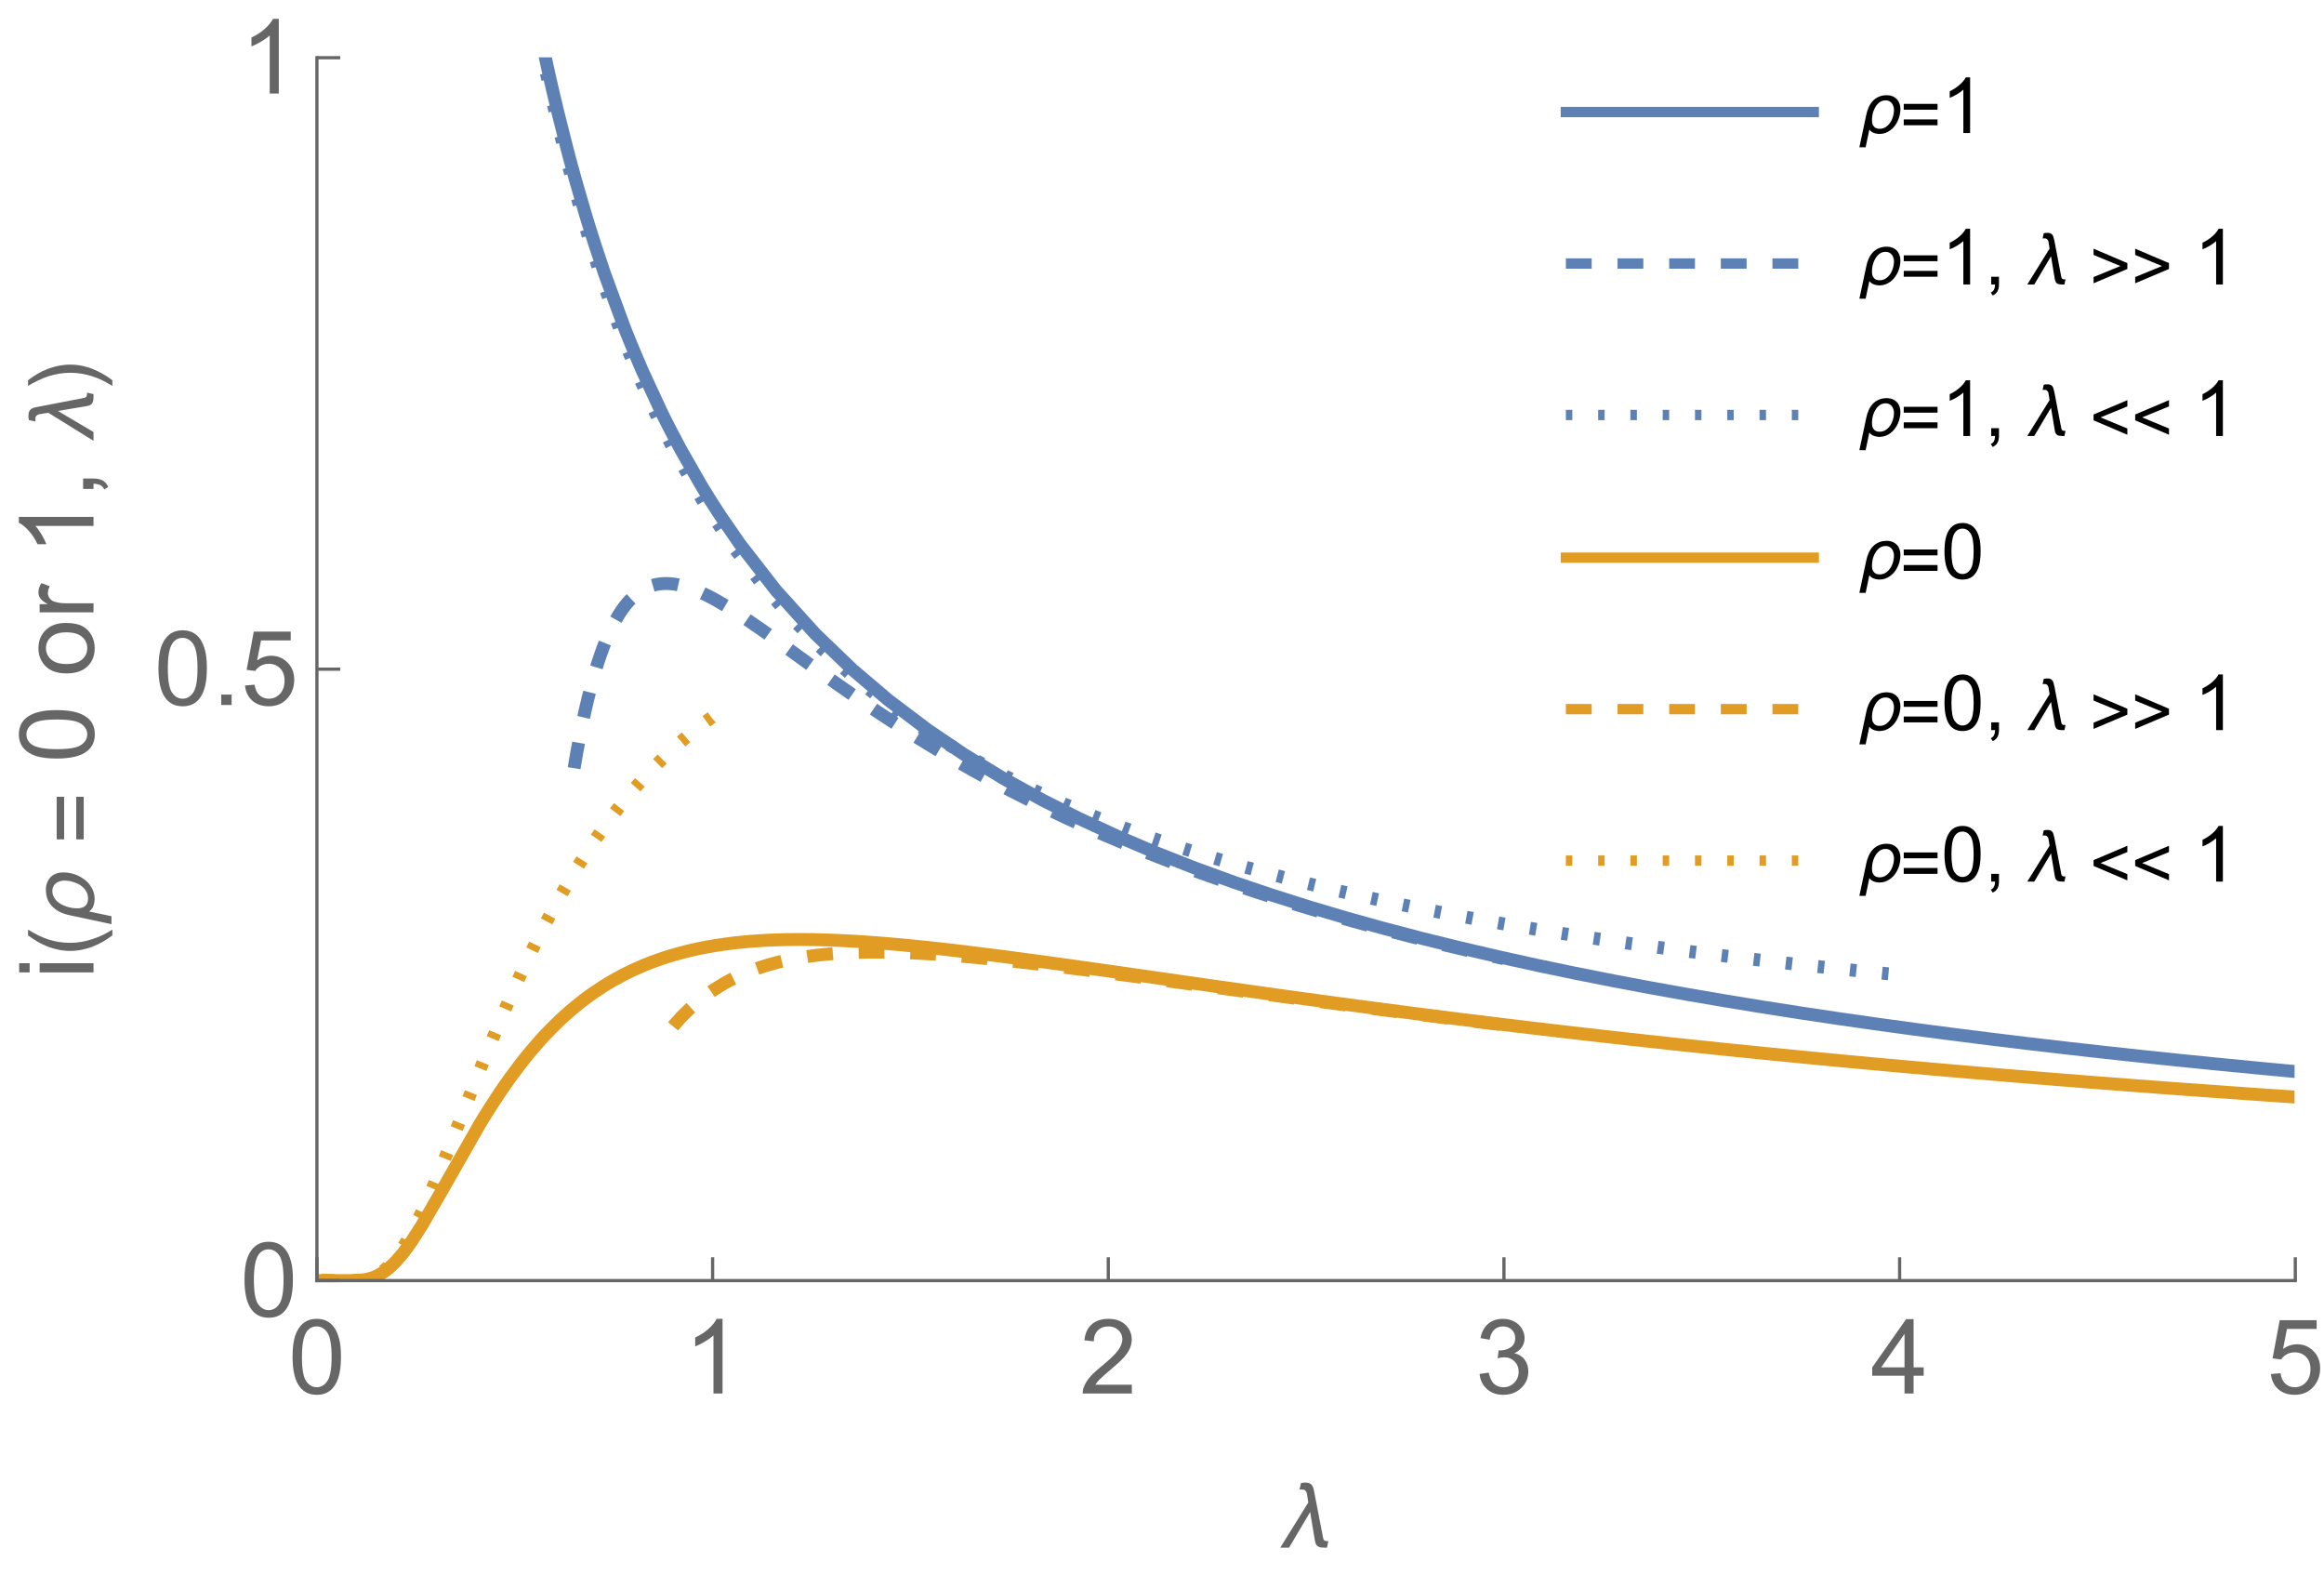 <?xml version="1.0" encoding="UTF-8"?>
<svg xmlns="http://www.w3.org/2000/svg" xmlns:xlink="http://www.w3.org/1999/xlink" width="360pt" height="244pt" viewBox="0 0 360 244" version="1.1">
<defs>
<g>
<symbol overflow="visible" id="glyph0-0">
<path style="stroke:none;" d="M 0.688 0 L 0.688 -8.828 L 4.828 -8.828 L 4.828 0 Z M 1.375 -0.688 L 4.141 -0.688 L 4.141 -8.141 L 1.375 -8.141 Z M 1.375 -0.688 "/>
</symbol>
<symbol overflow="visible" id="glyph0-1">
<path style="stroke:none;" d="M 6.625 -3.719 C 6.625 -3.414 6.586 -3.109 6.516 -2.797 C 6.453 -2.484 6.352 -2.188 6.219 -1.906 C 6.094 -1.625 5.938 -1.359 5.75 -1.109 C 5.562 -0.859 5.344 -0.641 5.094 -0.453 C 4.852 -0.273 4.586 -0.129 4.297 -0.016 C 4.016 0.086 3.707 0.141 3.375 0.141 C 3.227 0.141 3.082 0.125 2.938 0.094 C 2.789 0.07 2.648 0.035 2.516 -0.016 C 2.379 -0.066 2.25 -0.133 2.125 -0.219 C 2.008 -0.301 1.906 -0.41 1.812 -0.547 L 1.234 2.203 L 0.266 2.203 L 1.328 -2.781 C 1.41 -3.219 1.535 -3.617 1.703 -3.984 C 1.867 -4.359 2.078 -4.68 2.328 -4.953 C 2.586 -5.234 2.895 -5.453 3.25 -5.609 C 3.613 -5.773 4.035 -5.859 4.516 -5.859 C 4.836 -5.859 5.129 -5.805 5.391 -5.703 C 5.648 -5.598 5.867 -5.453 6.047 -5.266 C 6.234 -5.078 6.375 -4.852 6.469 -4.594 C 6.57 -4.332 6.625 -4.039 6.625 -3.719 Z M 5.625 -3.594 C 5.625 -3.781 5.594 -3.961 5.531 -4.141 C 5.477 -4.316 5.398 -4.473 5.297 -4.609 C 5.191 -4.742 5.055 -4.852 4.891 -4.938 C 4.734 -5.02 4.551 -5.062 4.344 -5.062 C 4.094 -5.062 3.863 -5.016 3.656 -4.922 C 3.457 -4.828 3.281 -4.695 3.125 -4.531 C 2.969 -4.375 2.832 -4.191 2.719 -3.984 C 2.602 -3.773 2.504 -3.555 2.422 -3.328 C 2.348 -3.109 2.297 -2.879 2.266 -2.641 C 2.234 -2.41 2.219 -2.191 2.219 -1.984 C 2.219 -1.785 2.238 -1.602 2.281 -1.438 C 2.332 -1.281 2.406 -1.145 2.5 -1.031 C 2.594 -0.914 2.711 -0.82 2.859 -0.75 C 3.016 -0.688 3.195 -0.656 3.406 -0.656 C 3.656 -0.656 3.879 -0.695 4.078 -0.781 C 4.285 -0.875 4.469 -0.992 4.625 -1.141 C 4.789 -1.285 4.938 -1.453 5.062 -1.641 C 5.188 -1.836 5.289 -2.047 5.375 -2.266 C 5.457 -2.484 5.52 -2.707 5.562 -2.938 C 5.602 -3.164 5.625 -3.383 5.625 -3.594 Z M 5.625 -3.594 "/>
</symbol>
<symbol overflow="visible" id="glyph1-0">
<path style="stroke:none;" d="M 0.688 0 L 0.688 -8.828 L 4.828 -8.828 L 4.828 0 Z M 1.375 -0.688 L 4.141 -0.688 L 4.141 -8.141 L 1.375 -8.141 Z M 1.375 -0.688 "/>
</symbol>
<symbol overflow="visible" id="glyph1-1">
<path style="stroke:none;" d="M 5.844 -3.609 L 0.609 -3.609 L 0.609 -4.516 L 5.844 -4.516 Z M 5.844 -1.203 L 0.609 -1.203 L 0.609 -2.109 L 5.844 -2.109 Z M 5.844 -1.203 "/>
</symbol>
<symbol overflow="visible" id="glyph2-0">
<path style="stroke:none;" d="M 1.5 0 L 1.5 -7.5 L 7.5 -7.5 L 7.5 0 Z M 1.688 -0.188 L 7.312 -0.188 L 7.312 -7.312 L 1.688 -7.312 Z M 1.688 -0.188 "/>
</symbol>
<symbol overflow="visible" id="glyph2-1">
<path style="stroke:none;" d="M 4.469 0 L 3.422 0 L 3.422 -6.719 C 3.16 -6.477 2.82 -6.234 2.406 -5.984 C 2 -5.742 1.633 -5.566 1.312 -5.453 L 1.312 -6.469 C 1.895 -6.75 2.406 -7.082 2.844 -7.469 C 3.289 -7.863 3.609 -8.25 3.797 -8.625 L 4.469 -8.625 Z M 4.469 0 "/>
</symbol>
<symbol overflow="visible" id="glyph3-0">
<path style="stroke:none;" d="M 0.688 0 L 0.688 -8.828 L 4.828 -8.828 L 4.828 0 Z M 1.375 -0.688 L 4.141 -0.688 L 4.141 -8.141 L 1.375 -8.141 Z M 1.375 -0.688 "/>
</symbol>
<symbol overflow="visible" id="glyph3-1">
<path style="stroke:none;" d="M 6.625 -3.719 C 6.625 -3.414 6.586 -3.109 6.516 -2.797 C 6.453 -2.484 6.352 -2.188 6.219 -1.906 C 6.094 -1.625 5.938 -1.359 5.75 -1.109 C 5.562 -0.859 5.344 -0.641 5.094 -0.453 C 4.852 -0.273 4.586 -0.129 4.297 -0.016 C 4.016 0.086 3.707 0.141 3.375 0.141 C 3.227 0.141 3.082 0.125 2.938 0.094 C 2.789 0.07 2.648 0.035 2.516 -0.016 C 2.379 -0.066 2.25 -0.133 2.125 -0.219 C 2.008 -0.301 1.906 -0.41 1.812 -0.547 L 1.234 2.203 L 0.266 2.203 L 1.328 -2.781 C 1.41 -3.219 1.535 -3.617 1.703 -3.984 C 1.867 -4.359 2.078 -4.68 2.328 -4.953 C 2.586 -5.234 2.895 -5.453 3.25 -5.609 C 3.613 -5.773 4.035 -5.859 4.516 -5.859 C 4.836 -5.859 5.129 -5.805 5.391 -5.703 C 5.648 -5.598 5.867 -5.453 6.047 -5.266 C 6.234 -5.078 6.375 -4.852 6.469 -4.594 C 6.57 -4.332 6.625 -4.039 6.625 -3.719 Z M 5.625 -3.594 C 5.625 -3.781 5.594 -3.961 5.531 -4.141 C 5.477 -4.316 5.398 -4.473 5.297 -4.609 C 5.191 -4.742 5.055 -4.852 4.891 -4.938 C 4.734 -5.02 4.551 -5.062 4.344 -5.062 C 4.094 -5.062 3.863 -5.016 3.656 -4.922 C 3.457 -4.828 3.281 -4.695 3.125 -4.531 C 2.969 -4.375 2.832 -4.191 2.719 -3.984 C 2.602 -3.773 2.504 -3.555 2.422 -3.328 C 2.348 -3.109 2.297 -2.879 2.266 -2.641 C 2.234 -2.41 2.219 -2.191 2.219 -1.984 C 2.219 -1.785 2.238 -1.602 2.281 -1.438 C 2.332 -1.281 2.406 -1.145 2.5 -1.031 C 2.594 -0.914 2.711 -0.82 2.859 -0.75 C 3.016 -0.688 3.195 -0.656 3.406 -0.656 C 3.656 -0.656 3.879 -0.695 4.078 -0.781 C 4.285 -0.875 4.469 -0.992 4.625 -1.141 C 4.789 -1.285 4.938 -1.453 5.062 -1.641 C 5.188 -1.836 5.289 -2.047 5.375 -2.266 C 5.457 -2.484 5.52 -2.707 5.562 -2.938 C 5.602 -3.164 5.625 -3.383 5.625 -3.594 Z M 5.625 -3.594 "/>
</symbol>
<symbol overflow="visible" id="glyph3-2">
<path style="stroke:none;" d="M 5.922 -0.797 L 5.75 0 L 5.422 0 C 5.254 0 5.109 -0.008 4.984 -0.031 C 4.859 -0.051 4.742 -0.086 4.641 -0.141 C 4.547 -0.203 4.469 -0.285 4.406 -0.391 C 4.344 -0.504 4.297 -0.645 4.266 -0.812 L 3.672 -4.375 L 1.078 0 L 0 0 L 3.453 -5.562 L 3.281 -6.625 C 3.25 -6.77 3.188 -6.891 3.094 -6.984 C 3.008 -7.086 2.883 -7.141 2.719 -7.141 L 2.375 -7.141 L 2.547 -7.938 C 2.641 -7.957 2.734 -7.973 2.828 -7.984 C 2.922 -7.992 3.016 -8 3.109 -8 C 3.328 -8 3.5 -7.969 3.625 -7.906 C 3.75 -7.844 3.848 -7.754 3.922 -7.641 C 3.992 -7.523 4.047 -7.391 4.078 -7.234 C 4.117 -7.086 4.16 -6.926 4.203 -6.75 L 5.25 -1.25 C 5.27 -1.133 5.297 -1.047 5.328 -0.984 C 5.367 -0.93 5.414 -0.891 5.469 -0.859 C 5.52 -0.828 5.582 -0.805 5.656 -0.797 C 5.727 -0.797 5.816 -0.797 5.922 -0.797 Z M 5.922 -0.797 "/>
</symbol>
<symbol overflow="visible" id="glyph4-0">
<path style="stroke:none;" d="M 0.688 0 L 0.688 -8.828 L 4.828 -8.828 L 4.828 0 Z M 1.375 -0.688 L 4.141 -0.688 L 4.141 -8.141 L 1.375 -8.141 Z M 1.375 -0.688 "/>
</symbol>
<symbol overflow="visible" id="glyph4-1">
<path style="stroke:none;" d="M 5.844 -3.609 L 0.609 -3.609 L 0.609 -4.516 L 5.844 -4.516 Z M 5.844 -1.203 L 0.609 -1.203 L 0.609 -2.109 L 5.844 -2.109 Z M 5.844 -1.203 "/>
</symbol>
<symbol overflow="visible" id="glyph4-2">
<path style="stroke:none;" d="M 5.844 -2.406 L 0.609 -0.188 L 0.609 -1.156 L 4.766 -2.859 L 0.609 -4.578 L 0.609 -5.547 L 5.844 -3.312 Z M 5.844 -2.406 "/>
</symbol>
<symbol overflow="visible" id="glyph4-3">
<path style="stroke:none;" d="M 5.844 -0.188 L 0.609 -2.422 L 0.609 -3.328 L 5.844 -5.547 L 5.844 -4.578 L 1.688 -2.875 L 5.844 -1.156 Z M 5.844 -0.188 "/>
</symbol>
<symbol overflow="visible" id="glyph5-0">
<path style="stroke:none;" d="M 1.5 0 L 1.5 -7.5 L 7.5 -7.5 L 7.5 0 Z M 1.688 -0.188 L 7.312 -0.188 L 7.312 -7.312 L 1.688 -7.312 Z M 1.688 -0.188 "/>
</symbol>
<symbol overflow="visible" id="glyph5-1">
<path style="stroke:none;" d="M 4.469 0 L 3.422 0 L 3.422 -6.719 C 3.16 -6.477 2.82 -6.234 2.406 -5.984 C 2 -5.742 1.633 -5.566 1.312 -5.453 L 1.312 -6.469 C 1.895 -6.75 2.406 -7.082 2.844 -7.469 C 3.289 -7.863 3.609 -8.25 3.797 -8.625 L 4.469 -8.625 Z M 4.469 0 "/>
</symbol>
<symbol overflow="visible" id="glyph5-2">
<path style="stroke:none;" d="M 1.062 0 L 1.062 -1.203 L 2.266 -1.203 L 2.266 0 C 2.266 0.438 2.188 0.789 2.031 1.062 C 1.875 1.344 1.629 1.555 1.297 1.703 L 1 1.25 C 1.219 1.156 1.379 1.008 1.484 0.812 C 1.586 0.625 1.648 0.352 1.672 0 Z M 1.062 0 "/>
</symbol>
<symbol overflow="visible" id="glyph6-0">
<path style="stroke:none;" d="M 1.5 0 L 1.5 -7.5 L 7.5 -7.5 L 7.5 0 Z M 1.688 -0.188 L 7.312 -0.188 L 7.312 -7.312 L 1.688 -7.312 Z M 1.688 -0.188 "/>
</symbol>
<symbol overflow="visible" id="glyph6-1">
<path style="stroke:none;" d="M 4.469 0 L 3.422 0 L 3.422 -6.719 C 3.16 -6.477 2.82 -6.234 2.406 -5.984 C 2 -5.742 1.633 -5.566 1.312 -5.453 L 1.312 -6.469 C 1.895 -6.75 2.406 -7.082 2.844 -7.469 C 3.289 -7.863 3.609 -8.25 3.797 -8.625 L 4.469 -8.625 Z M 4.469 0 "/>
</symbol>
<symbol overflow="visible" id="glyph6-2">
<path style="stroke:none;" d="M 1.062 0 L 1.062 -1.203 L 2.266 -1.203 L 2.266 0 C 2.266 0.438 2.188 0.789 2.031 1.062 C 1.875 1.344 1.629 1.555 1.297 1.703 L 1 1.25 C 1.219 1.156 1.379 1.008 1.484 0.812 C 1.586 0.625 1.648 0.352 1.672 0 Z M 1.062 0 "/>
</symbol>
<symbol overflow="visible" id="glyph7-0">
<path style="stroke:none;" d="M 1.5 0 L 1.5 -7.5 L 7.5 -7.5 L 7.5 0 Z M 1.688 -0.188 L 7.312 -0.188 L 7.312 -7.312 L 1.688 -7.312 Z M 1.688 -0.188 "/>
</symbol>
<symbol overflow="visible" id="glyph7-1">
<path style="stroke:none;" d="M 4.469 0 L 3.422 0 L 3.422 -6.719 C 3.16 -6.477 2.82 -6.234 2.406 -5.984 C 2 -5.742 1.633 -5.566 1.312 -5.453 L 1.312 -6.469 C 1.895 -6.75 2.406 -7.082 2.844 -7.469 C 3.289 -7.863 3.609 -8.25 3.797 -8.625 L 4.469 -8.625 Z M 4.469 0 "/>
</symbol>
<symbol overflow="visible" id="glyph8-0">
<path style="stroke:none;" d="M 0.688 0 L 0.688 -8.828 L 4.828 -8.828 L 4.828 0 Z M 1.375 -0.688 L 4.141 -0.688 L 4.141 -8.141 L 1.375 -8.141 Z M 1.375 -0.688 "/>
</symbol>
<symbol overflow="visible" id="glyph8-1">
<path style="stroke:none;" d="M 6.625 -3.719 C 6.625 -3.414 6.586 -3.109 6.516 -2.797 C 6.453 -2.484 6.352 -2.188 6.219 -1.906 C 6.094 -1.625 5.938 -1.359 5.75 -1.109 C 5.562 -0.859 5.344 -0.641 5.094 -0.453 C 4.852 -0.273 4.586 -0.129 4.297 -0.016 C 4.016 0.086 3.707 0.141 3.375 0.141 C 3.227 0.141 3.082 0.125 2.938 0.094 C 2.789 0.07 2.648 0.035 2.516 -0.016 C 2.379 -0.066 2.25 -0.133 2.125 -0.219 C 2.008 -0.301 1.906 -0.41 1.812 -0.547 L 1.234 2.203 L 0.266 2.203 L 1.328 -2.781 C 1.41 -3.219 1.535 -3.617 1.703 -3.984 C 1.867 -4.359 2.078 -4.68 2.328 -4.953 C 2.586 -5.234 2.895 -5.453 3.25 -5.609 C 3.613 -5.773 4.035 -5.859 4.516 -5.859 C 4.836 -5.859 5.129 -5.805 5.391 -5.703 C 5.648 -5.598 5.867 -5.453 6.047 -5.266 C 6.234 -5.078 6.375 -4.852 6.469 -4.594 C 6.57 -4.332 6.625 -4.039 6.625 -3.719 Z M 5.625 -3.594 C 5.625 -3.781 5.594 -3.961 5.531 -4.141 C 5.477 -4.316 5.398 -4.473 5.297 -4.609 C 5.191 -4.742 5.055 -4.852 4.891 -4.938 C 4.734 -5.02 4.551 -5.062 4.344 -5.062 C 4.094 -5.062 3.863 -5.016 3.656 -4.922 C 3.457 -4.828 3.281 -4.695 3.125 -4.531 C 2.969 -4.375 2.832 -4.191 2.719 -3.984 C 2.602 -3.773 2.504 -3.555 2.422 -3.328 C 2.348 -3.109 2.297 -2.879 2.266 -2.641 C 2.234 -2.41 2.219 -2.191 2.219 -1.984 C 2.219 -1.785 2.238 -1.602 2.281 -1.438 C 2.332 -1.281 2.406 -1.145 2.5 -1.031 C 2.594 -0.914 2.711 -0.82 2.859 -0.75 C 3.016 -0.688 3.195 -0.656 3.406 -0.656 C 3.656 -0.656 3.879 -0.695 4.078 -0.781 C 4.285 -0.875 4.469 -0.992 4.625 -1.141 C 4.789 -1.285 4.938 -1.453 5.062 -1.641 C 5.188 -1.836 5.289 -2.047 5.375 -2.266 C 5.457 -2.484 5.52 -2.707 5.562 -2.938 C 5.602 -3.164 5.625 -3.383 5.625 -3.594 Z M 5.625 -3.594 "/>
</symbol>
<symbol overflow="visible" id="glyph8-2">
<path style="stroke:none;" d="M 5.922 -0.797 L 5.75 0 L 5.422 0 C 5.254 0 5.109 -0.008 4.984 -0.031 C 4.859 -0.051 4.742 -0.086 4.641 -0.141 C 4.547 -0.203 4.469 -0.285 4.406 -0.391 C 4.344 -0.504 4.297 -0.645 4.266 -0.812 L 3.672 -4.375 L 1.078 0 L 0 0 L 3.453 -5.562 L 3.281 -6.625 C 3.25 -6.77 3.188 -6.891 3.094 -6.984 C 3.008 -7.086 2.883 -7.141 2.719 -7.141 L 2.375 -7.141 L 2.547 -7.938 C 2.641 -7.957 2.734 -7.973 2.828 -7.984 C 2.922 -7.992 3.016 -8 3.109 -8 C 3.328 -8 3.5 -7.969 3.625 -7.906 C 3.75 -7.844 3.848 -7.754 3.922 -7.641 C 3.992 -7.523 4.047 -7.391 4.078 -7.234 C 4.117 -7.086 4.16 -6.926 4.203 -6.75 L 5.25 -1.25 C 5.27 -1.133 5.297 -1.047 5.328 -0.984 C 5.367 -0.93 5.414 -0.891 5.469 -0.859 C 5.52 -0.828 5.582 -0.805 5.656 -0.797 C 5.727 -0.797 5.816 -0.797 5.922 -0.797 Z M 5.922 -0.797 "/>
</symbol>
<symbol overflow="visible" id="glyph9-0">
<path style="stroke:none;" d="M 1.5 0 L 1.5 -7.5 L 7.5 -7.5 L 7.5 0 Z M 1.688 -0.188 L 7.312 -0.188 L 7.312 -7.312 L 1.688 -7.312 Z M 1.688 -0.188 "/>
</symbol>
<symbol overflow="visible" id="glyph9-1">
<path style="stroke:none;" d="M 0.5 -4.234 C 0.5 -5.254 0.602 -6.07 0.812 -6.688 C 1.02 -7.312 1.328 -7.789 1.734 -8.125 C 2.148 -8.457 2.672 -8.625 3.297 -8.625 C 3.754 -8.625 4.156 -8.531 4.5 -8.344 C 4.852 -8.156 5.145 -7.883 5.375 -7.531 C 5.602 -7.188 5.781 -6.766 5.906 -6.266 C 6.031 -5.766 6.094 -5.086 6.094 -4.234 C 6.094 -3.223 5.988 -2.41 5.781 -1.797 C 5.582 -1.18 5.273 -0.703 4.859 -0.359 C 4.453 -0.023 3.93 0.141 3.297 0.141 C 2.473 0.141 1.82 -0.156 1.344 -0.75 C 0.781 -1.457 0.5 -2.617 0.5 -4.234 Z M 1.578 -4.234 C 1.578 -2.828 1.742 -1.891 2.078 -1.422 C 2.41 -0.953 2.816 -0.719 3.297 -0.719 C 3.785 -0.719 4.191 -0.953 4.516 -1.422 C 4.848 -1.891 5.016 -2.828 5.016 -4.234 C 5.016 -5.648 4.848 -6.586 4.516 -7.047 C 4.191 -7.516 3.781 -7.75 3.281 -7.75 C 2.801 -7.75 2.414 -7.547 2.125 -7.141 C 1.758 -6.617 1.578 -5.648 1.578 -4.234 Z M 1.578 -4.234 "/>
</symbol>
<symbol overflow="visible" id="glyph10-0">
<path style="stroke:none;" d="M 1.5 0 L 1.5 -7.5 L 7.5 -7.5 L 7.5 0 Z M 1.688 -0.188 L 7.312 -0.188 L 7.312 -7.312 L 1.688 -7.312 Z M 1.688 -0.188 "/>
</symbol>
<symbol overflow="visible" id="glyph10-1">
<path style="stroke:none;" d="M 0.5 -4.234 C 0.5 -5.254 0.602 -6.07 0.812 -6.688 C 1.02 -7.312 1.328 -7.789 1.734 -8.125 C 2.148 -8.457 2.672 -8.625 3.297 -8.625 C 3.754 -8.625 4.156 -8.531 4.5 -8.344 C 4.852 -8.156 5.145 -7.883 5.375 -7.531 C 5.602 -7.188 5.781 -6.766 5.906 -6.266 C 6.031 -5.766 6.094 -5.086 6.094 -4.234 C 6.094 -3.223 5.988 -2.41 5.781 -1.797 C 5.582 -1.18 5.273 -0.703 4.859 -0.359 C 4.453 -0.023 3.93 0.141 3.297 0.141 C 2.473 0.141 1.82 -0.156 1.344 -0.75 C 0.781 -1.457 0.5 -2.617 0.5 -4.234 Z M 1.578 -4.234 C 1.578 -2.828 1.742 -1.891 2.078 -1.422 C 2.41 -0.953 2.816 -0.719 3.297 -0.719 C 3.785 -0.719 4.191 -0.953 4.516 -1.422 C 4.848 -1.891 5.016 -2.828 5.016 -4.234 C 5.016 -5.648 4.848 -6.586 4.516 -7.047 C 4.191 -7.516 3.781 -7.75 3.281 -7.75 C 2.801 -7.75 2.414 -7.547 2.125 -7.141 C 1.758 -6.617 1.578 -5.648 1.578 -4.234 Z M 1.578 -4.234 "/>
</symbol>
<symbol overflow="visible" id="glyph10-2">
<path style="stroke:none;" d="M 1.062 0 L 1.062 -1.203 L 2.266 -1.203 L 2.266 0 C 2.266 0.438 2.188 0.789 2.031 1.062 C 1.875 1.344 1.629 1.555 1.297 1.703 L 1 1.25 C 1.219 1.156 1.379 1.008 1.484 0.812 C 1.586 0.625 1.648 0.352 1.672 0 Z M 1.062 0 "/>
</symbol>
<symbol overflow="visible" id="glyph11-0">
<path style="stroke:none;" d="M 1.5 0 L 1.5 -7.5 L 7.5 -7.5 L 7.5 0 Z M 1.688 -0.188 L 7.312 -0.188 L 7.312 -7.312 L 1.688 -7.312 Z M 1.688 -0.188 "/>
</symbol>
<symbol overflow="visible" id="glyph11-1">
<path style="stroke:none;" d="M 4.469 0 L 3.422 0 L 3.422 -6.719 C 3.16 -6.477 2.82 -6.234 2.406 -5.984 C 2 -5.742 1.633 -5.566 1.312 -5.453 L 1.312 -6.469 C 1.895 -6.75 2.406 -7.082 2.844 -7.469 C 3.289 -7.863 3.609 -8.25 3.797 -8.625 L 4.469 -8.625 Z M 4.469 0 "/>
</symbol>
<symbol overflow="visible" id="glyph12-0">
<path style="stroke:none;" d="M 1.5 0 L 1.5 -7.5 L 7.5 -7.5 L 7.5 0 Z M 1.688 -0.188 L 7.312 -0.188 L 7.312 -7.312 L 1.688 -7.312 Z M 1.688 -0.188 "/>
</symbol>
<symbol overflow="visible" id="glyph12-1">
<path style="stroke:none;" d="M 0.5 -4.234 C 0.5 -5.254 0.602 -6.07 0.812 -6.688 C 1.02 -7.312 1.328 -7.789 1.734 -8.125 C 2.148 -8.457 2.672 -8.625 3.297 -8.625 C 3.754 -8.625 4.156 -8.531 4.5 -8.344 C 4.852 -8.156 5.145 -7.883 5.375 -7.531 C 5.602 -7.188 5.781 -6.766 5.906 -6.266 C 6.031 -5.766 6.094 -5.086 6.094 -4.234 C 6.094 -3.223 5.988 -2.41 5.781 -1.797 C 5.582 -1.18 5.273 -0.703 4.859 -0.359 C 4.453 -0.023 3.93 0.141 3.297 0.141 C 2.473 0.141 1.82 -0.156 1.344 -0.75 C 0.781 -1.457 0.5 -2.617 0.5 -4.234 Z M 1.578 -4.234 C 1.578 -2.828 1.742 -1.891 2.078 -1.422 C 2.41 -0.953 2.816 -0.719 3.297 -0.719 C 3.785 -0.719 4.191 -0.953 4.516 -1.422 C 4.848 -1.891 5.016 -2.828 5.016 -4.234 C 5.016 -5.648 4.848 -6.586 4.516 -7.047 C 4.191 -7.516 3.781 -7.75 3.281 -7.75 C 2.801 -7.75 2.414 -7.547 2.125 -7.141 C 1.758 -6.617 1.578 -5.648 1.578 -4.234 Z M 1.578 -4.234 "/>
</symbol>
<symbol overflow="visible" id="glyph12-2">
<path style="stroke:none;" d="M 1.062 0 L 1.062 -1.203 L 2.266 -1.203 L 2.266 0 C 2.266 0.438 2.188 0.789 2.031 1.062 C 1.875 1.344 1.629 1.555 1.297 1.703 L 1 1.25 C 1.219 1.156 1.379 1.008 1.484 0.812 C 1.586 0.625 1.648 0.352 1.672 0 Z M 1.062 0 "/>
</symbol>
<symbol overflow="visible" id="glyph13-0">
<path style="stroke:none;" d="M 1.5 0 L 1.5 -7.5 L 7.5 -7.5 L 7.5 0 Z M 1.688 -0.188 L 7.312 -0.188 L 7.312 -7.312 L 1.688 -7.312 Z M 1.688 -0.188 "/>
</symbol>
<symbol overflow="visible" id="glyph13-1">
<path style="stroke:none;" d="M 4.469 0 L 3.422 0 L 3.422 -6.719 C 3.16 -6.477 2.82 -6.234 2.406 -5.984 C 2 -5.742 1.633 -5.566 1.312 -5.453 L 1.312 -6.469 C 1.895 -6.75 2.406 -7.082 2.844 -7.469 C 3.289 -7.863 3.609 -8.25 3.797 -8.625 L 4.469 -8.625 Z M 4.469 0 "/>
</symbol>
<symbol overflow="visible" id="glyph14-0">
<path style="stroke:none;" d="M 2.016 0 L 2.016 -10.047 L 10.047 -10.047 L 10.047 0 Z M 2.266 -0.25 L 9.797 -0.25 L 9.797 -9.797 L 2.266 -9.797 Z M 2.266 -0.25 "/>
</symbol>
<symbol overflow="visible" id="glyph14-1">
<path style="stroke:none;" d="M 0.672 -5.672 C 0.672 -7.035 0.805 -8.129 1.078 -8.953 C 1.359 -9.785 1.773 -10.426 2.328 -10.875 C 2.879 -11.332 3.578 -11.562 4.422 -11.562 C 5.035 -11.562 5.578 -11.438 6.047 -11.188 C 6.516 -10.938 6.898 -10.578 7.203 -10.109 C 7.504 -9.641 7.738 -9.066 7.906 -8.391 C 8.082 -7.723 8.172 -6.816 8.172 -5.672 C 8.172 -4.328 8.031 -3.238 7.75 -2.406 C 7.477 -1.57 7.066 -0.926 6.516 -0.469 C 5.961 -0.02 5.266 0.203 4.422 0.203 C 3.305 0.203 2.438 -0.195 1.812 -1 C 1.051 -1.957 0.672 -3.516 0.672 -5.672 Z M 2.125 -5.672 C 2.125 -3.785 2.344 -2.531 2.781 -1.906 C 3.227 -1.281 3.773 -0.969 4.422 -0.969 C 5.066 -0.969 5.609 -1.281 6.047 -1.906 C 6.492 -2.531 6.719 -3.785 6.719 -5.672 C 6.719 -7.566 6.492 -8.828 6.047 -9.453 C 5.609 -10.078 5.062 -10.391 4.406 -10.391 C 3.758 -10.391 3.238 -10.113 2.844 -9.562 C 2.363 -8.863 2.125 -7.566 2.125 -5.672 Z M 2.125 -5.672 "/>
</symbol>
<symbol overflow="visible" id="glyph14-2">
<path style="stroke:none;" d="M 5.984 0 L 4.578 0 L 4.578 -9 C 4.234 -8.676 3.785 -8.352 3.234 -8.031 C 2.68 -7.707 2.188 -7.461 1.75 -7.297 L 1.75 -8.672 C 2.539 -9.035 3.227 -9.484 3.812 -10.016 C 4.406 -10.547 4.828 -11.062 5.078 -11.562 L 5.984 -11.562 Z M 5.984 0 "/>
</symbol>
<symbol overflow="visible" id="glyph14-3">
<path style="stroke:none;" d="M 8.094 -1.359 L 8.094 0 L 0.484 0 C 0.473 -0.344 0.531 -0.672 0.656 -0.984 C 0.844 -1.504 1.148 -2.016 1.578 -2.516 C 2.004 -3.016 2.625 -3.594 3.438 -4.25 C 4.688 -5.281 5.531 -6.094 5.969 -6.688 C 6.406 -7.289 6.625 -7.859 6.625 -8.391 C 6.625 -8.953 6.422 -9.426 6.016 -9.812 C 5.617 -10.195 5.098 -10.391 4.453 -10.391 C 3.773 -10.391 3.234 -10.18 2.828 -9.766 C 2.422 -9.359 2.211 -8.797 2.203 -8.078 L 0.75 -8.234 C 0.852 -9.316 1.227 -10.141 1.875 -10.703 C 2.52 -11.273 3.391 -11.562 4.484 -11.562 C 5.586 -11.562 6.461 -11.254 7.109 -10.641 C 7.754 -10.023 8.078 -9.266 8.078 -8.359 C 8.078 -7.898 7.984 -7.445 7.797 -7 C 7.609 -6.551 7.297 -6.082 6.859 -5.594 C 6.422 -5.102 5.691 -4.43 4.672 -3.578 C 3.828 -2.859 3.285 -2.375 3.047 -2.125 C 2.805 -1.875 2.609 -1.617 2.453 -1.359 Z M 8.094 -1.359 "/>
</symbol>
<symbol overflow="visible" id="glyph14-4">
<path style="stroke:none;" d="M 0.672 -3.031 L 2.094 -3.234 C 2.25 -2.43 2.52 -1.852 2.906 -1.5 C 3.301 -1.145 3.781 -0.969 4.344 -0.969 C 5.008 -0.969 5.57 -1.195 6.031 -1.656 C 6.488 -2.113 6.719 -2.688 6.719 -3.375 C 6.719 -4.02 6.504 -4.551 6.078 -4.969 C 5.648 -5.395 5.109 -5.609 4.453 -5.609 C 4.191 -5.609 3.863 -5.555 3.469 -5.453 L 3.625 -6.688 C 3.719 -6.676 3.789 -6.672 3.844 -6.672 C 4.445 -6.672 4.988 -6.828 5.469 -7.141 C 5.945 -7.453 6.188 -7.938 6.188 -8.594 C 6.188 -9.113 6.008 -9.539 5.656 -9.875 C 5.312 -10.219 4.863 -10.391 4.312 -10.391 C 3.758 -10.391 3.301 -10.219 2.938 -9.875 C 2.57 -9.531 2.336 -9.016 2.234 -8.328 L 0.812 -8.578 C 0.988 -9.523 1.379 -10.258 1.984 -10.781 C 2.598 -11.301 3.363 -11.562 4.281 -11.562 C 4.906 -11.562 5.484 -11.426 6.016 -11.156 C 6.547 -10.883 6.945 -10.516 7.219 -10.047 C 7.5 -9.578 7.641 -9.082 7.641 -8.562 C 7.641 -8.062 7.504 -7.609 7.234 -7.203 C 6.973 -6.797 6.582 -6.473 6.062 -6.234 C 6.738 -6.078 7.266 -5.75 7.641 -5.25 C 8.023 -4.758 8.219 -4.145 8.219 -3.406 C 8.219 -2.395 7.848 -1.539 7.109 -0.844 C 6.379 -0.145 5.453 0.203 4.328 0.203 C 3.316 0.203 2.477 -0.094 1.812 -0.688 C 1.145 -1.289 0.766 -2.07 0.672 -3.031 Z M 0.672 -3.031 "/>
</symbol>
<symbol overflow="visible" id="glyph14-5">
<path style="stroke:none;" d="M 5.203 0 L 5.203 -2.75 L 0.203 -2.75 L 0.203 -4.047 L 5.453 -11.516 L 6.609 -11.516 L 6.609 -4.047 L 8.172 -4.047 L 8.172 -2.75 L 6.609 -2.75 L 6.609 0 Z M 5.203 -4.047 L 5.203 -9.234 L 1.594 -4.047 Z M 5.203 -4.047 "/>
</symbol>
<symbol overflow="visible" id="glyph14-6">
<path style="stroke:none;" d="M 0.672 -3.016 L 2.156 -3.141 C 2.258 -2.422 2.508 -1.879 2.906 -1.516 C 3.312 -1.148 3.797 -0.969 4.359 -0.969 C 5.047 -0.969 5.625 -1.223 6.094 -1.734 C 6.562 -2.242 6.797 -2.926 6.797 -3.781 C 6.797 -4.582 6.566 -5.211 6.109 -5.672 C 5.66 -6.141 5.07 -6.375 4.344 -6.375 C 3.883 -6.375 3.473 -6.27 3.109 -6.062 C 2.742 -5.863 2.457 -5.598 2.25 -5.266 L 0.922 -5.438 L 2.031 -11.359 L 7.75 -11.359 L 7.75 -10 L 3.156 -10 L 2.547 -6.906 C 3.234 -7.383 3.957 -7.625 4.719 -7.625 C 5.719 -7.625 6.562 -7.273 7.25 -6.578 C 7.945 -5.891 8.297 -5 8.297 -3.906 C 8.297 -2.863 7.992 -1.961 7.391 -1.203 C 6.648 -0.266 5.641 0.203 4.359 0.203 C 3.316 0.203 2.461 -0.086 1.797 -0.672 C 1.141 -1.266 0.766 -2.047 0.672 -3.016 Z M 0.672 -3.016 "/>
</symbol>
<symbol overflow="visible" id="glyph14-7">
<path style="stroke:none;" d="M 1.453 0 L 1.453 -1.609 L 3.062 -1.609 L 3.062 0 Z M 1.453 0 "/>
</symbol>
<symbol overflow="visible" id="glyph15-0">
<path style="stroke:none;" d="M 0.875 0 L 0.875 -11.141 L 6.094 -11.141 L 6.094 0 Z M 1.734 -0.875 L 5.219 -0.875 L 5.219 -10.266 L 1.734 -10.266 Z M 1.734 -0.875 "/>
</symbol>
<symbol overflow="visible" id="glyph15-1">
<path style="stroke:none;" d="M 7.453 -1 L 7.234 0 L 6.828 0 C 6.629 0 6.445 -0.008 6.281 -0.031 C 6.113 -0.062 5.969 -0.113 5.844 -0.188 C 5.727 -0.258 5.629 -0.363 5.547 -0.5 C 5.473 -0.633 5.414 -0.812 5.375 -1.031 L 4.625 -5.516 L 1.359 0 L 0 0 L 4.344 -7 L 4.125 -8.344 C 4.094 -8.539 4.02 -8.695 3.906 -8.812 C 3.801 -8.938 3.645 -9 3.438 -9 L 2.984 -9 L 3.203 -10 C 3.316 -10.031 3.43 -10.051 3.547 -10.062 C 3.672 -10.07 3.797 -10.078 3.922 -10.078 C 4.191 -10.078 4.406 -10.035 4.562 -9.953 C 4.727 -9.879 4.852 -9.77 4.938 -9.625 C 5.031 -9.488 5.102 -9.32 5.156 -9.125 C 5.207 -8.938 5.25 -8.727 5.281 -8.5 L 6.625 -1.562 C 6.645 -1.426 6.676 -1.32 6.719 -1.25 C 6.77 -1.176 6.828 -1.117 6.891 -1.078 C 6.961 -1.047 7.047 -1.023 7.141 -1.016 C 7.234 -1.004 7.336 -1 7.453 -1 Z M 7.453 -1 "/>
</symbol>
<symbol overflow="visible" id="glyph16-0">
<path style="stroke:none;" d="M 0 -2.016 L -10.047 -2.016 L -10.047 -10.047 L 0 -10.047 Z M -0.25 -2.266 L -0.25 -9.797 L -9.797 -9.797 L -9.797 -2.266 Z M -0.25 -2.266 "/>
</symbol>
<symbol overflow="visible" id="glyph16-1">
<path style="stroke:none;" d="M -9.891 -1.062 L -11.516 -1.062 L -11.516 -2.484 L -9.891 -2.484 Z M 0 -1.062 L -8.344 -1.062 L -8.344 -2.484 L 0 -2.484 Z M 0 -1.062 "/>
</symbol>
<symbol overflow="visible" id="glyph16-2">
<path style="stroke:none;" d="M -5.672 -0.672 C -7.035 -0.672 -8.129 -0.805 -8.953 -1.078 C -9.785 -1.359 -10.426 -1.773 -10.875 -2.328 C -11.332 -2.879 -11.562 -3.578 -11.562 -4.422 C -11.562 -5.035 -11.438 -5.578 -11.188 -6.047 C -10.938 -6.516 -10.578 -6.898 -10.109 -7.203 C -9.641 -7.504 -9.066 -7.738 -8.391 -7.906 C -7.723 -8.082 -6.816 -8.172 -5.672 -8.172 C -4.328 -8.172 -3.238 -8.031 -2.406 -7.75 C -1.57 -7.477 -0.926 -7.066 -0.469 -6.516 C -0.02 -5.961 0.203 -5.266 0.203 -4.422 C 0.203 -3.305 -0.195 -2.438 -1 -1.812 C -1.957 -1.051 -3.516 -0.672 -5.672 -0.672 Z M -5.672 -2.125 C -3.785 -2.125 -2.531 -2.344 -1.906 -2.781 C -1.281 -3.227 -0.969 -3.773 -0.969 -4.422 C -0.969 -5.066 -1.281 -5.609 -1.906 -6.047 C -2.531 -6.492 -3.785 -6.719 -5.672 -6.719 C -7.566 -6.719 -8.828 -6.492 -9.453 -6.047 C -10.078 -5.609 -10.391 -5.062 -10.391 -4.406 C -10.391 -3.758 -10.113 -3.238 -9.562 -2.844 C -8.863 -2.363 -7.566 -2.125 -5.672 -2.125 Z M -5.672 -2.125 "/>
</symbol>
<symbol overflow="visible" id="glyph16-3">
<path style="stroke:none;" d="M -4.172 -0.531 C -5.711 -0.531 -6.852 -0.961 -7.594 -1.828 C -8.219 -2.535 -8.531 -3.406 -8.531 -4.438 C -8.531 -5.582 -8.148 -6.52 -7.391 -7.25 C -6.641 -7.977 -5.602 -8.344 -4.281 -8.344 C -3.207 -8.344 -2.363 -8.18 -1.75 -7.859 C -1.133 -7.535 -0.656 -7.066 -0.312 -6.453 C 0.02 -5.836 0.188 -5.164 0.188 -4.438 C 0.188 -3.27 -0.188 -2.328 -0.938 -1.609 C -1.688 -0.891 -2.766 -0.531 -4.172 -0.531 Z M -4.172 -1.984 C -3.098 -1.984 -2.297 -2.219 -1.766 -2.688 C -1.234 -3.156 -0.969 -3.738 -0.969 -4.438 C -0.969 -5.145 -1.234 -5.727 -1.766 -6.188 C -2.305 -6.656 -3.125 -6.891 -4.219 -6.891 C -5.25 -6.891 -6.031 -6.656 -6.562 -6.188 C -7.094 -5.719 -7.359 -5.133 -7.359 -4.438 C -7.359 -3.738 -7.094 -3.156 -6.562 -2.688 C -6.031 -2.219 -5.234 -1.984 -4.172 -1.984 Z M -4.172 -1.984 "/>
</symbol>
<symbol overflow="visible" id="glyph16-4">
<path style="stroke:none;" d="M 0 -1.047 L -8.344 -1.047 L -8.344 -2.312 L -7.078 -2.312 C -7.66 -2.633 -8.047 -2.93 -8.234 -3.203 C -8.43 -3.484 -8.531 -3.789 -8.531 -4.125 C -8.531 -4.602 -8.379 -5.086 -8.078 -5.578 L -6.766 -5.094 C -6.961 -4.738 -7.062 -4.391 -7.062 -4.047 C -7.062 -3.742 -6.969 -3.469 -6.781 -3.219 C -6.602 -2.969 -6.348 -2.789 -6.016 -2.688 C -5.516 -2.531 -4.961 -2.453 -4.359 -2.453 L 0 -2.453 Z M 0 -1.047 "/>
</symbol>
<symbol overflow="visible" id="glyph16-5">
<path style="stroke:none;" d="M 0 -5.984 L 0 -4.578 L -9 -4.578 C -8.676 -4.234 -8.352 -3.785 -8.031 -3.234 C -7.707 -2.68 -7.461 -2.188 -7.297 -1.75 L -8.672 -1.75 C -9.035 -2.539 -9.484 -3.227 -10.016 -3.812 C -10.547 -4.406 -11.062 -4.828 -11.562 -5.078 L -11.562 -5.984 Z M 0 -5.984 "/>
</symbol>
<symbol overflow="visible" id="glyph16-6">
<path style="stroke:none;" d="M 0 -1.422 L -1.609 -1.422 L -1.609 -3.031 L 0 -3.031 C 0.594 -3.031 1.07 -2.926 1.438 -2.719 C 1.801 -2.508 2.082 -2.18 2.281 -1.734 L 1.672 -1.328 C 1.535 -1.629 1.344 -1.848 1.094 -1.984 C 0.844 -2.129 0.477 -2.211 0 -2.234 Z M 0 -1.422 "/>
</symbol>
<symbol overflow="visible" id="glyph17-0">
<path style="stroke:none;" d="M 0 -0.875 L -11.141 -0.875 L -11.141 -6.094 L 0 -6.094 Z M -0.875 -1.734 L -0.875 -5.219 L -10.266 -5.219 L -10.266 -1.734 Z M -0.875 -1.734 "/>
</symbol>
<symbol overflow="visible" id="glyph17-1">
<path style="stroke:none;" d="M 2.922 -4.141 L 2.922 -3.25 C 2.461 -2.895 1.973 -2.566 1.453 -2.266 C 0.941 -1.973 0.41 -1.719 -0.141 -1.5 C -0.691 -1.289 -1.258 -1.129 -1.844 -1.016 C -2.426 -0.898 -3.016 -0.844 -3.609 -0.844 C -4.203 -0.844 -4.785 -0.898 -5.359 -1.016 C -5.941 -1.129 -6.508 -1.289 -7.062 -1.5 C -7.613 -1.719 -8.145 -1.973 -8.656 -2.266 C -9.164 -2.566 -9.66 -2.895 -10.141 -3.25 L -10.141 -4.141 C -9.609 -3.816 -9.086 -3.523 -8.578 -3.266 C -8.066 -3.016 -7.547 -2.801 -7.016 -2.625 C -6.492 -2.457 -5.953 -2.328 -5.391 -2.234 C -4.828 -2.141 -4.234 -2.094 -3.609 -2.094 C -3.035 -2.094 -2.461 -2.141 -1.891 -2.234 C -1.316 -2.336 -0.754 -2.477 -0.203 -2.656 C 0.348 -2.832 0.883 -3.047 1.406 -3.297 C 1.926 -3.547 2.43 -3.828 2.922 -4.141 Z M 2.922 -4.141 "/>
</symbol>
<symbol overflow="visible" id="glyph17-2">
<path style="stroke:none;" d="M -4.547 -7.359 L -4.547 -0.766 L -5.703 -0.766 L -5.703 -7.359 Z M -1.516 -7.359 L -1.516 -0.766 L -2.672 -0.766 L -2.672 -7.359 Z M -1.516 -7.359 "/>
</symbol>
<symbol overflow="visible" id="glyph18-0">
<path style="stroke:none;" d="M 0 -0.875 L -11.141 -0.875 L -11.141 -6.094 L 0 -6.094 Z M -0.875 -1.734 L -0.875 -5.219 L -10.266 -5.219 L -10.266 -1.734 Z M -0.875 -1.734 "/>
</symbol>
<symbol overflow="visible" id="glyph18-1">
<path style="stroke:none;" d="M -4.672 -8.344 C -4.297 -8.344 -3.91 -8.301 -3.516 -8.219 C -3.129 -8.133 -2.754 -8.008 -2.391 -7.844 C -2.035 -7.676 -1.703 -7.473 -1.391 -7.234 C -1.078 -7.004 -0.805 -6.734 -0.578 -6.422 C -0.348 -6.117 -0.164 -5.785 -0.031 -5.422 C 0.102 -5.055 0.172 -4.664 0.172 -4.25 C 0.172 -4.062 0.156 -3.875 0.125 -3.688 C 0.094 -3.508 0.047 -3.332 -0.016 -3.156 C -0.078 -2.988 -0.16 -2.832 -0.266 -2.688 C -0.379 -2.539 -0.52 -2.41 -0.688 -2.297 L 2.781 -1.562 L 2.781 -0.328 L -3.5 -1.672 C -4.051 -1.773 -4.562 -1.93 -5.031 -2.141 C -5.5 -2.348 -5.906 -2.613 -6.25 -2.938 C -6.602 -3.258 -6.879 -3.645 -7.078 -4.094 C -7.273 -4.551 -7.375 -5.082 -7.375 -5.688 C -7.375 -6.094 -7.305 -6.457 -7.172 -6.781 C -7.047 -7.113 -6.863 -7.395 -6.625 -7.625 C -6.395 -7.863 -6.113 -8.039 -5.781 -8.156 C -5.445 -8.281 -5.078 -8.344 -4.672 -8.344 Z M -4.531 -7.078 C -4.77 -7.078 -5 -7.039 -5.219 -6.969 C -5.445 -6.906 -5.645 -6.805 -5.812 -6.672 C -5.988 -6.535 -6.125 -6.367 -6.219 -6.172 C -6.32 -5.973 -6.375 -5.742 -6.375 -5.484 C -6.375 -5.172 -6.312 -4.883 -6.188 -4.625 C -6.07 -4.363 -5.914 -4.133 -5.719 -3.938 C -5.52 -3.738 -5.285 -3.566 -5.016 -3.422 C -4.754 -3.273 -4.477 -3.156 -4.188 -3.062 C -3.906 -2.969 -3.617 -2.895 -3.328 -2.844 C -3.035 -2.801 -2.758 -2.781 -2.5 -2.781 C -2.25 -2.781 -2.02 -2.812 -1.812 -2.875 C -1.613 -2.938 -1.441 -3.023 -1.297 -3.141 C -1.148 -3.266 -1.035 -3.422 -0.953 -3.609 C -0.879 -3.805 -0.844 -4.035 -0.844 -4.297 C -0.844 -4.609 -0.895 -4.891 -1 -5.141 C -1.102 -5.398 -1.25 -5.633 -1.438 -5.844 C -1.625 -6.051 -1.836 -6.234 -2.078 -6.391 C -2.328 -6.547 -2.586 -6.672 -2.859 -6.766 C -3.129 -6.867 -3.406 -6.945 -3.688 -7 C -3.977 -7.051 -4.258 -7.078 -4.531 -7.078 Z M -4.531 -7.078 "/>
</symbol>
<symbol overflow="visible" id="glyph18-2">
<path style="stroke:none;" d="M -1 -7.453 L 0 -7.234 L 0 -6.828 C 0 -6.629 -0.008 -6.445 -0.031 -6.281 C -0.062 -6.113 -0.113 -5.969 -0.188 -5.844 C -0.258 -5.727 -0.363 -5.629 -0.5 -5.547 C -0.633 -5.473 -0.812 -5.414 -1.031 -5.375 L -5.516 -4.625 L 0 -1.359 L 0 0 L -7 -4.344 L -8.344 -4.125 C -8.539 -4.094 -8.695 -4.02 -8.812 -3.906 C -8.938 -3.801 -9 -3.645 -9 -3.438 L -9 -2.984 L -10 -3.203 C -10.031 -3.316 -10.051 -3.43 -10.062 -3.547 C -10.07 -3.672 -10.078 -3.797 -10.078 -3.922 C -10.078 -4.191 -10.035 -4.406 -9.953 -4.562 C -9.879 -4.727 -9.77 -4.852 -9.625 -4.938 C -9.488 -5.031 -9.32 -5.102 -9.125 -5.156 C -8.938 -5.207 -8.727 -5.25 -8.5 -5.281 L -1.562 -6.625 C -1.426 -6.645 -1.32 -6.676 -1.25 -6.719 C -1.176 -6.77 -1.117 -6.828 -1.078 -6.891 C -1.047 -6.961 -1.023 -7.047 -1.016 -7.141 C -1.004 -7.234 -1 -7.336 -1 -7.453 Z M -1 -7.453 "/>
</symbol>
<symbol overflow="visible" id="glyph19-0">
<path style="stroke:none;" d="M 0 -0.875 L -11.141 -0.875 L -11.141 -6.094 L 0 -6.094 Z M -0.875 -1.734 L -0.875 -5.219 L -10.266 -5.219 L -10.266 -1.734 Z M -0.875 -1.734 "/>
</symbol>
<symbol overflow="visible" id="glyph19-1">
<path style="stroke:none;" d="M -3.609 -3.797 C -3.004 -3.797 -2.41 -3.738 -1.828 -3.625 C -1.254 -3.508 -0.691 -3.344 -0.141 -3.125 C 0.398 -2.914 0.926 -2.66 1.438 -2.359 C 1.957 -2.066 2.453 -1.738 2.922 -1.375 L 2.922 -0.5 C 2.398 -0.82 1.883 -1.109 1.375 -1.359 C 0.863 -1.609 0.344 -1.816 -0.188 -1.984 C -0.719 -2.16 -1.266 -2.297 -1.828 -2.391 C -2.391 -2.484 -2.977 -2.531 -3.594 -2.531 C -4.164 -2.531 -4.738 -2.484 -5.312 -2.391 C -5.883 -2.297 -6.445 -2.16 -7 -1.984 C -7.551 -1.805 -8.086 -1.586 -8.609 -1.328 C -9.141 -1.078 -9.648 -0.801 -10.141 -0.5 L -10.141 -1.375 C -9.672 -1.738 -9.18 -2.07 -8.672 -2.375 C -8.16 -2.676 -7.625 -2.93 -7.062 -3.141 C -6.508 -3.348 -5.941 -3.508 -5.359 -3.625 C -4.773 -3.738 -4.191 -3.797 -3.609 -3.797 Z M -3.609 -3.797 "/>
</symbol>
</g>
<clipPath id="clip1">
  <path d="M 48.961 136 L 355.441 136 L 355.441 198.48 L 48.961 198.48 Z M 48.961 136 "/>
</clipPath>
<clipPath id="clip2">
  <path d="M 48.961 196 L 53 196 L 53 198.48 L 48.961 198.48 Z M 48.961 196 "/>
</clipPath>
<clipPath id="clip3">
  <path d="M 49 196 L 53 196 L 53 198.48 L 49 198.48 Z M 49 196 "/>
</clipPath>
<clipPath id="clip4">
  <path d="M 48.961 101 L 120 101 L 120 198.48 L 48.961 198.48 Z M 48.961 101 "/>
</clipPath>
<clipPath id="clip5">
  <path d="M 74 8.879 L 355.441 8.879 L 355.441 176 L 74 176 Z M 74 8.879 "/>
</clipPath>
<clipPath id="clip6">
  <path d="M 71 8.879 L 304 8.879 L 304 161 L 71 161 Z M 71 8.879 "/>
</clipPath>
<clipPath id="clip7">
  <path d="M 241.68 16 L 281.762 16 L 281.762 19 L 241.68 19 Z M 241.68 16 "/>
</clipPath>
<clipPath id="clip8">
  <path d="M 241.68 40 L 281.762 40 L 281.762 42 L 241.68 42 Z M 241.68 40 "/>
</clipPath>
<clipPath id="clip9">
  <path d="M 241.68 63 L 281.762 63 L 281.762 66 L 241.68 66 Z M 241.68 63 "/>
</clipPath>
<clipPath id="clip10">
  <path d="M 241.68 85 L 281.762 85 L 281.762 88 L 241.68 88 Z M 241.68 85 "/>
</clipPath>
<clipPath id="clip11">
  <path d="M 241.68 109 L 281.762 109 L 281.762 111 L 241.68 111 Z M 241.68 109 "/>
</clipPath>
<clipPath id="clip12">
  <path d="M 241.68 132 L 281.762 132 L 281.762 135 L 241.68 135 Z M 241.68 132 "/>
</clipPath>
</defs>
<g id="surface1">
<g clip-path="url(#clip1)" clip-rule="nonzero">
<path style="fill:none;stroke-width:2;stroke-linecap:square;stroke-linejoin:miter;stroke:rgb(88.072%,61.105%,14.205%);stroke-opacity:1;stroke-miterlimit:3.25;" d="M 51.035 198.34 L 53.93 198.34 L 54.023 198.336 L 54.305 198.336 L 54.398 198.332 L 54.586 198.332 L 54.773 198.324 L 54.867 198.324 L 55.336 198.305 L 55.43 198.297 L 55.523 198.293 L 55.711 198.277 L 55.914 198.262 L 56.219 198.227 L 56.32 198.211 L 56.523 198.184 L 56.93 198.105 L 57.133 198.059 L 57.336 198.004 L 57.438 197.973 L 57.539 197.945 L 57.844 197.84 L 57.949 197.801 L 58.152 197.719 L 58.254 197.676 L 58.355 197.629 L 58.559 197.531 L 58.965 197.312 L 59.168 197.188 L 59.371 197.059 L 59.777 196.77 L 59.98 196.613 L 60.184 196.445 L 60.59 196.09 L 60.691 195.996 L 60.793 195.898 L 61 195.699 L 61.406 195.273 L 62.219 194.332 L 62.312 194.215 L 62.41 194.098 L 62.598 193.855 L 62.977 193.352 L 63.738 192.281 L 65.258 189.926 L 68.297 184.68 L 74.254 174.219 L 74.355 174.051 L 74.457 173.887 L 74.656 173.555 L 75.062 172.898 L 75.867 171.609 L 77.484 169.141 L 77.688 168.844 L 77.887 168.547 L 78.293 167.965 L 79.102 166.828 L 80.715 164.672 L 80.809 164.551 L 80.906 164.434 L 81.094 164.191 L 81.469 163.723 L 82.223 162.805 L 83.73 161.07 L 83.824 160.965 L 83.922 160.859 L 84.484 160.25 L 85.238 159.465 L 86.746 157.984 L 86.852 157.887 L 87.156 157.605 L 87.566 157.234 L 88.383 156.516 L 90.016 155.176 L 90.219 155.02 L 90.426 154.863 L 90.832 154.555 L 91.648 153.965 L 93.285 152.863 L 93.383 152.801 L 93.484 152.738 L 93.684 152.613 L 94.086 152.367 L 94.887 151.891 L 96.492 151.012 L 96.594 150.961 L 96.691 150.91 L 96.895 150.809 L 97.297 150.609 L 98.098 150.227 L 99.703 149.52 L 99.797 149.48 L 99.887 149.441 L 100.449 149.219 L 101.199 148.93 L 102.695 148.402 L 102.789 148.371 L 102.883 148.344 L 103.07 148.281 L 103.441 148.164 L 104.191 147.934 L 105.688 147.52 L 105.891 147.465 L 106.5 147.312 L 107.309 147.121 L 107.41 147.098 L 107.512 147.078 L 107.715 147.031 L 108.121 146.945 L 108.934 146.781 L 109.34 146.703 L 109.746 146.629 L 110.555 146.488 L 110.656 146.473 L 110.758 146.453 L 111.367 146.359 L 112.18 146.242 L 112.273 146.227 L 112.367 146.215 L 112.559 146.188 L 112.938 146.141 L 113.691 146.047 L 113.789 146.035 L 113.883 146.027 L 114.07 146.004 L 115.207 145.887 L 115.305 145.879 L 115.398 145.871 L 115.586 145.852 L 115.965 145.82 L 116.059 145.812 L 116.156 145.805 L 116.344 145.789 L 116.723 145.762 L 116.816 145.754 L 116.914 145.746 L 117.102 145.73 L 118.238 145.66 L 118.332 145.656 L 118.422 145.648 L 118.609 145.641 L 118.98 145.621 L 119.168 145.613 L 119.352 145.605 L 119.723 145.59 L 119.91 145.582 L 120.094 145.574 L 120.281 145.566 L 120.465 145.562 L 120.652 145.555 L 120.836 145.551 L 121.207 145.543 L 121.395 145.535 L 121.578 145.531 L 121.672 145.531 L 121.766 145.527 L 121.949 145.527 L 122.043 145.523 L 122.137 145.523 L 122.23 145.52 L 122.414 145.52 L 122.508 145.516 L 122.785 145.516 L 122.879 145.512 L 123.438 145.512 L 123.527 145.508 L 124.18 145.508 L 124.277 145.512 L 124.781 145.512 L 124.883 145.516 L 125.188 145.516 L 125.285 145.52 L 125.488 145.52 L 125.59 145.523 L 125.789 145.523 L 125.891 145.527 L 125.992 145.527 L 126.191 145.531 L 126.293 145.535 L 126.395 145.535 L 126.594 145.539 L 126.695 145.543 L 126.797 145.543 L 127 145.551 L 127.402 145.559 L 127.5 145.562 L 127.805 145.574 L 128.207 145.586 L 128.41 145.594 L 128.609 145.598 L 129.012 145.613 L 129.215 145.621 L 129.414 145.633 L 129.816 145.648 L 130.625 145.688 L 131 145.703 L 131.375 145.727 L 132.129 145.766 L 133.633 145.859 L 133.727 145.867 L 133.82 145.871 L 134.008 145.887 L 134.383 145.91 L 135.133 145.965 L 136.637 146.082 L 136.84 146.098 L 137.047 146.113 L 137.453 146.148 L 138.27 146.219 L 139.898 146.363 L 143.156 146.688 L 143.258 146.699 L 143.355 146.707 L 143.559 146.73 L 143.957 146.773 L 144.758 146.859 L 146.355 147.035 L 149.559 147.41 L 155.527 148.16 L 162 149.027 L 168.043 149.871 L 174.59 150.801 L 181.016 151.723 L 187.012 152.582 L 193.516 153.504 L 199.586 154.352 L 205.535 155.168 L 211.992 156.031 L 218.02 156.824 L 224.547 157.656 L 230.957 158.453 L 236.938 159.172 L 243.422 159.934 L 249.477 160.621 L 255.41 161.277 L 261.848 161.969 L 267.855 162.594 L 274.367 163.25 L 280.449 163.844 L 286.41 164.41 L 292.879 165.004 L 298.914 165.543 L 305.453 166.109 L 311.875 166.648 L 317.867 167.137 L 324.359 167.652 L 330.426 168.117 L 336.367 168.562 L 342.816 169.027 L 348.836 169.453 L 349.047 169.469 L 349.258 169.48 L 349.676 169.512 L 350.516 169.57 L 352.195 169.684 L 352.617 169.715 L 353.035 169.742 L 353.875 169.801 L 353.98 169.805 L 354.297 169.828 L 354.715 169.855 L 354.926 169.871 L 355.137 169.883 L 355.238 169.891 L 355.555 169.914 "/>
</g>
<g clip-path="url(#clip2)" clip-rule="nonzero">
<path style="fill:none;stroke-width:2;stroke-linecap:square;stroke-linejoin:miter;stroke:rgb(88.072%,61.105%,14.205%);stroke-opacity:1;stroke-miterlimit:3.25;" d="M 49.801 198.34 L 50.645 198.34 "/>
</g>
<g clip-path="url(#clip3)" clip-rule="nonzero">
<path style="fill:none;stroke-width:2;stroke-linecap:square;stroke-linejoin:miter;stroke:rgb(88.072%,61.105%,14.205%);stroke-opacity:1;stroke-miterlimit:3.25;" d="M 50.797 198.34 L 50.863 198.34 "/>
</g>
<path style="fill:none;stroke-width:2;stroke-linecap:butt;stroke-linejoin:miter;stroke:rgb(88.072%,61.105%,14.205%);stroke-opacity:1;stroke-dasharray:4,4;stroke-miterlimit:3.25;" d="M 104.258 158.961 L 104.336 158.867 L 104.414 158.777 L 104.574 158.594 L 104.887 158.234 L 105.52 157.551 L 105.598 157.465 L 105.68 157.383 L 105.836 157.223 L 106.152 156.902 L 106.781 156.293 L 106.867 156.215 L 106.953 156.133 L 107.125 155.977 L 107.469 155.672 L 108.152 155.09 L 108.195 155.051 L 108.238 155.016 L 108.324 154.949 L 108.496 154.809 L 108.836 154.539 L 109.523 154.023 L 109.602 153.969 L 109.684 153.91 L 109.844 153.797 L 110.16 153.574 L 110.801 153.145 L 112.078 152.367 L 112.156 152.32 L 112.238 152.277 L 112.395 152.188 L 112.707 152.016 L 113.332 151.684 L 113.488 151.605 L 113.648 151.527 L 113.961 151.375 L 114.586 151.078 L 114.629 151.059 L 114.672 151.043 L 114.758 151.004 L 114.926 150.926 L 115.266 150.781 L 115.945 150.5 L 115.988 150.484 L 116.031 150.465 L 116.117 150.434 L 116.285 150.367 L 116.625 150.238 L 117.309 149.992 L 117.348 149.977 L 117.387 149.965 L 117.465 149.938 L 117.625 149.883 L 117.941 149.777 L 118.574 149.574 L 118.617 149.562 L 118.734 149.527 L 118.895 149.48 L 119.211 149.387 L 119.844 149.211 L 120.188 149.117 L 120.531 149.031 L 121.219 148.867 L 121.305 148.844 L 121.562 148.785 L 121.91 148.711 L 122.598 148.57 L 122.637 148.562 L 122.68 148.555 L 122.766 148.535 L 123.27 148.441 L 123.945 148.32 L 123.988 148.316 L 124.031 148.309 L 124.113 148.293 L 124.285 148.266 L 124.621 148.211 L 125.297 148.113 L 125.336 148.105 L 125.375 148.102 L 125.453 148.09 L 125.613 148.07 L 125.926 148.027 L 126.555 147.949 L 126.594 147.945 L 126.637 147.938 L 126.715 147.93 L 126.871 147.91 L 127.188 147.879 L 127.816 147.812 L 127.988 147.797 L 128.156 147.781 L 128.586 147.742 L 128.668 147.734 L 128.84 147.719 L 129.18 147.691 L 129.223 147.691 L 129.352 147.68 L 129.523 147.668 L 129.863 147.645 L 130.547 147.602 L 130.586 147.598 L 130.629 147.598 L 130.707 147.594 L 130.867 147.582 L 131.184 147.566 L 131.227 147.566 L 131.266 147.562 L 131.344 147.559 L 131.504 147.551 L 131.824 147.539 L 131.863 147.535 L 131.902 147.535 L 131.98 147.531 L 132.141 147.523 L 132.461 147.516 L 132.5 147.512 L 132.539 147.512 L 132.621 147.508 L 132.777 147.504 L 133.098 147.496 L 133.137 147.492 L 133.254 147.492 L 133.41 147.488 L 133.449 147.484 L 133.566 147.484 L 133.723 147.48 L 133.762 147.48 L 133.801 147.477 L 133.879 147.477 L 134.035 147.473 L 134.191 147.473 L 134.348 147.469 L 134.543 147.469 L 134.582 147.465 L 135.012 147.465 L 135.051 147.461 L 136.359 147.461 L 136.445 147.465 L 136.785 147.465 L 136.953 147.469 L 137.125 147.469 L 137.293 147.473 L 137.379 147.473 L 137.461 147.477 L 137.676 147.477 L 137.715 147.48 L 137.801 147.48 L 137.973 147.484 L 138.309 147.492 L 138.391 147.492 L 138.469 147.496 L 138.625 147.5 L 138.941 147.508 L 139.023 147.508 L 139.102 147.512 L 139.258 147.516 L 139.574 147.527 L 139.656 147.527 L 139.734 147.531 L 139.891 147.535 L 140.207 147.547 L 140.84 147.574 L 140.926 147.574 L 141.527 147.602 L 142.211 147.637 L 142.254 147.637 L 142.297 147.641 L 142.555 147.652 L 143.586 147.711 L 143.625 147.711 L 143.668 147.715 L 143.754 147.719 L 143.922 147.73 L 144.258 147.75 L 144.93 147.793 L 146.277 147.887 L 148.789 148.082 L 151.516 148.324 L 154.059 148.574 L 156.812 148.863 L 159.516 149.168 L 162.043 149.465 L 164.777 149.801 L 167.332 150.121 L 169.836 150.441 L 172.555 150.797 L 175.09 151.137 L 177.836 151.504 L 180.535 151.871 L 183.051 152.215 L 185.781 152.586 L 188.328 152.934 L 190.824 153.277 L 193.535 153.645 L 196.062 153.988 L 198.805 154.359 L 201.363 154.707 L 203.871 155.043 L 206.594 155.402 L 209.133 155.738 L 211.887 156.098 L 214.59 156.449 L 217.109 156.773 L 219.844 157.121 L 222.395 157.445 L 224.895 157.758 L 227.609 158.09 L 230.145 158.402 L 230.23 158.41 L 230.32 158.422 L 230.496 158.445 L 230.852 158.488 L 231.559 158.57 L 231.602 158.578 L 231.645 158.582 L 231.734 158.594 L 231.91 158.613 L 232.262 158.656 L 232.309 158.664 L 232.352 158.668 L 232.441 158.68 L 232.617 158.699 L 232.66 158.707 L 232.707 158.711 L 232.793 158.723 L 232.836 158.727 L 232.883 158.73 L 232.926 158.738 L 232.969 158.742 "/>
<g clip-path="url(#clip4)" clip-rule="nonzero">
<path style="fill:none;stroke-width:2;stroke-linecap:butt;stroke-linejoin:miter;stroke:rgb(88.072%,61.105%,14.205%);stroke-opacity:1;stroke-dasharray:1,4;stroke-miterlimit:3.25;" d="M 49.707 198.34 L 53.91 198.34 L 53.984 198.336 L 54.316 198.336 L 54.355 198.332 L 54.504 198.332 L 54.578 198.328 L 54.695 198.328 L 54.738 198.324 L 54.816 198.324 L 54.898 198.32 L 54.938 198.32 L 54.977 198.316 L 55.059 198.316 L 55.078 198.312 L 55.137 198.312 L 55.219 198.309 L 55.238 198.305 L 55.258 198.305 L 55.297 198.301 L 55.379 198.297 L 55.418 198.297 L 55.457 198.293 L 55.539 198.285 L 55.578 198.285 L 55.617 198.281 L 55.699 198.273 L 55.859 198.258 L 55.879 198.254 L 55.895 198.254 L 55.934 198.25 L 56.008 198.242 L 56.047 198.234 L 56.082 198.23 L 56.156 198.223 L 56.195 198.215 L 56.234 198.211 L 56.457 198.176 L 56.496 198.168 L 56.531 198.16 L 56.605 198.148 L 56.758 198.117 L 56.773 198.109 L 56.832 198.098 L 56.906 198.082 L 57.055 198.043 L 57.074 198.035 L 57.098 198.031 L 57.137 198.02 L 57.219 197.996 L 57.379 197.945 L 57.398 197.938 L 57.422 197.93 L 57.461 197.918 L 57.543 197.891 L 57.703 197.828 L 57.723 197.82 L 57.746 197.812 L 57.785 197.797 L 57.867 197.762 L 58.027 197.688 L 58.352 197.527 L 58.391 197.504 L 58.434 197.484 L 58.512 197.438 L 58.672 197.344 L 58.988 197.137 L 59.027 197.105 L 59.07 197.078 L 59.148 197.02 L 59.309 196.902 L 59.625 196.641 L 59.664 196.609 L 59.699 196.578 L 59.773 196.512 L 59.922 196.375 L 60.219 196.086 L 60.258 196.047 L 60.293 196.008 L 60.367 195.93 L 60.516 195.77 L 60.812 195.434 L 60.852 195.387 L 60.895 195.34 L 60.973 195.242 L 61.137 195.043 L 61.457 194.625 L 62.102 193.711 L 62.121 193.684 L 62.137 193.656 L 62.176 193.598 L 62.25 193.484 L 62.402 193.25 L 62.703 192.766 L 63.305 191.742 L 64.48 189.516 L 65.762 186.832 L 66.953 184.125 L 68.246 181.031 L 69.516 177.891 L 70.699 174.902 L 71.984 171.645 L 73.184 168.605 L 74.484 165.352 L 75.758 162.207 L 76.949 159.34 L 78.238 156.316 L 79.441 153.57 L 80.621 150.969 L 81.902 148.238 L 83.098 145.789 L 84.395 143.234 L 85.668 140.832 L 86.852 138.684 L 88.141 136.449 L 89.34 134.457 L 90.516 132.586 L 91.793 130.645 L 92.988 128.918 L 94.277 127.129 L 95.484 125.539 L 96.668 124.051 L 97.949 122.508 L 99.148 121.137 L 100.445 119.723 L 101.719 118.406 L 102.91 117.234 L 104.195 116.023 L 105.398 114.949 L 106.578 113.945 L 107.859 112.91 L 109.055 111.988 L 109.094 111.957 L 109.137 111.926 L 109.219 111.863 L 109.387 111.738 L 109.719 111.496 L 109.742 111.48 L 109.762 111.465 L 109.805 111.434 L 109.887 111.371 L 110.051 111.25 L 110.074 111.238 L 110.094 111.223 L 110.137 111.191 L 110.219 111.133 L 110.238 111.117 L 110.262 111.102 L 110.301 111.074 L 110.324 111.059 L 110.363 111.027 L 110.387 111.012 "/>
</g>
<g clip-path="url(#clip5)" clip-rule="nonzero">
<path style="fill:none;stroke-width:2;stroke-linecap:square;stroke-linejoin:miter;stroke:rgb(36.841%,50.678%,70.98%);stroke-opacity:1;stroke-miterlimit:3.25;" d="M 83.391 3.812 L 83.559 4.648 L 84.988 11.281 L 85.078 11.672 L 85.164 12.059 L 85.34 12.828 L 85.691 14.344 L 86.395 17.293 L 87.797 22.871 L 87.883 23.203 L 87.973 23.539 L 88.145 24.203 L 88.496 25.512 L 89.199 28.059 L 90.602 32.898 L 90.695 33.219 L 90.793 33.531 L 90.98 34.156 L 91.363 35.395 L 92.125 37.801 L 93.645 42.371 L 96.688 50.648 L 96.867 51.102 L 97.043 51.547 L 97.398 52.434 L 98.109 54.168 L 99.527 57.496 L 102.371 63.637 L 102.465 63.832 L 102.562 64.031 L 102.754 64.422 L 103.141 65.191 L 103.91 66.707 L 105.449 69.621 L 108.527 75.012 L 108.902 75.637 L 109.281 76.254 L 110.039 77.469 L 111.547 79.812 L 114.57 84.199 L 120.207 91.449 L 126.324 98.207 L 132.031 103.691 L 137.625 108.445 L 143.695 113.031 L 149.359 116.863 L 155.5 120.609 L 161.527 123.938 L 167.152 126.773 L 173.246 129.594 L 178.938 132.016 L 185.105 134.445 L 191.16 136.648 L 196.809 138.562 L 202.934 140.504 L 208.648 142.199 L 214.254 143.762 L 220.336 145.355 L 226.012 146.758 L 232.16 148.191 L 238.199 149.523 L 243.832 150.699 L 249.938 151.91 L 255.641 152.984 L 261.23 153.988 L 267.293 155.023 L 272.953 155.949 L 279.086 156.906 L 284.812 157.762 L 290.43 158.566 L 296.52 159.402 L 302.203 160.148 L 308.367 160.926 L 314.414 161.66 L 320.055 162.316 L 326.172 163.004 L 331.883 163.621 L 337.484 164.207 L 343.559 164.816 L 349.227 165.367 L 349.324 165.379 L 349.426 165.387 L 349.621 165.406 L 350.02 165.441 L 350.809 165.52 L 352.391 165.668 L 352.488 165.676 L 352.59 165.688 L 352.785 165.703 L 353.184 165.742 L 353.973 165.816 L 354.07 165.824 L 354.172 165.832 L 354.367 165.852 L 354.766 165.887 L 354.863 165.898 L 354.961 165.906 L 355.16 165.926 L 355.355 165.941 L 355.457 165.953 L 355.555 165.961 "/>
</g>
<path style="fill:none;stroke-width:2;stroke-linecap:butt;stroke-linejoin:miter;stroke:rgb(36.841%,50.678%,70.98%);stroke-opacity:1;stroke-dasharray:4,4;stroke-miterlimit:3.25;" d="M 88.934 118.977 L 88.977 118.711 L 89.023 118.445 L 89.109 117.922 L 89.285 116.902 L 89.641 114.953 L 89.684 114.715 L 89.73 114.484 L 89.816 114.023 L 89.992 113.121 L 90.348 111.402 L 90.391 111.191 L 90.438 110.988 L 90.523 110.582 L 90.699 109.785 L 91.055 108.273 L 91.762 105.52 L 91.809 105.344 L 91.855 105.172 L 91.953 104.832 L 92.145 104.172 L 92.527 102.914 L 92.621 102.617 L 92.719 102.32 L 92.91 101.746 L 93.293 100.664 L 93.34 100.531 L 93.391 100.402 L 93.484 100.148 L 93.676 99.656 L 94.059 98.723 L 94.824 97.059 L 94.871 96.969 L 94.914 96.883 L 95.004 96.707 L 95.184 96.367 L 95.543 95.73 L 95.586 95.652 L 95.633 95.578 L 95.719 95.43 L 95.898 95.137 L 96.258 94.594 L 96.301 94.527 L 96.348 94.465 L 96.438 94.336 L 96.613 94.09 L 96.973 93.629 L 97.016 93.574 L 97.062 93.52 L 97.152 93.414 L 97.332 93.207 L 97.688 92.82 L 97.73 92.777 L 97.777 92.734 L 97.863 92.645 L 98.039 92.477 L 98.391 92.164 L 98.477 92.094 L 98.566 92.02 L 98.738 91.883 L 99.09 91.629 L 99.133 91.602 L 99.18 91.57 L 99.266 91.516 L 99.441 91.406 L 99.527 91.352 L 99.617 91.301 L 99.793 91.207 L 99.879 91.16 L 99.969 91.113 L 100.145 91.031 L 100.492 90.879 L 100.543 90.859 L 100.59 90.84 L 100.684 90.805 L 100.875 90.738 L 100.969 90.707 L 101.062 90.68 L 101.254 90.625 L 101.301 90.613 L 101.352 90.598 L 101.445 90.574 L 101.492 90.566 L 101.539 90.555 L 101.637 90.531 L 101.684 90.523 L 101.73 90.512 L 101.871 90.488 L 101.922 90.48 L 102.109 90.449 L 102.207 90.438 L 102.254 90.43 L 102.301 90.426 L 102.395 90.414 L 102.445 90.41 L 102.68 90.391 L 102.73 90.391 L 102.824 90.383 L 102.918 90.383 L 102.965 90.379 L 103.109 90.379 L 103.156 90.375 L 103.203 90.375 L 103.254 90.379 L 103.395 90.379 L 103.441 90.383 L 103.539 90.383 L 103.625 90.391 L 103.672 90.391 L 103.758 90.398 L 103.805 90.398 L 103.891 90.406 L 103.938 90.41 L 103.98 90.414 L 104.07 90.422 L 104.113 90.43 L 104.16 90.434 L 104.246 90.441 L 104.293 90.449 L 104.336 90.453 L 104.426 90.465 L 104.602 90.492 L 104.648 90.5 L 104.691 90.508 L 104.781 90.523 L 104.957 90.555 L 105.004 90.562 L 105.047 90.57 L 105.137 90.59 L 105.312 90.629 L 105.668 90.711 L 105.711 90.723 L 105.758 90.734 L 105.844 90.758 L 106.023 90.809 L 106.379 90.914 L 106.473 90.945 L 106.57 90.977 L 106.762 91.039 L 107.148 91.176 L 107.918 91.477 L 108.012 91.516 L 108.109 91.555 L 108.301 91.641 L 108.688 91.812 L 109.457 92.18 L 109.645 92.273 L 109.832 92.371 L 110.211 92.566 L 110.969 92.98 L 112.477 93.863 L 115.297 95.676 L 118.355 97.793 L 121.207 99.844 L 124.004 101.875 L 127.039 104.07 L 129.875 106.086 L 132.945 108.227 L 135.957 110.27 L 138.77 112.117 L 141.816 114.055 L 144.664 115.801 L 147.746 117.621 L 150.773 119.344 L 153.598 120.891 L 156.66 122.508 L 159.52 123.957 L 162.32 125.332 L 165.359 126.766 L 168.199 128.055 L 171.273 129.402 L 174.293 130.676 L 177.109 131.82 L 180.164 133.02 L 183.012 134.102 L 185.809 135.125 L 188.84 136.203 L 191.668 137.172 L 194.734 138.191 L 197.602 139.109 L 200.406 139.984 L 203.453 140.902 L 206.297 141.734 L 209.375 142.609 L 212.398 143.441 L 215.223 144.191 L 218.281 144.984 L 221.137 145.703 L 223.934 146.391 L 226.973 147.113 L 229.805 147.77 L 229.906 147.793 L 230.004 147.816 L 230.203 147.859 L 231.387 148.129 L 231.488 148.152 L 231.586 148.176 L 231.785 148.219 L 232.18 148.309 L 232.23 148.32 L 232.277 148.328 L 232.379 148.352 L 232.574 148.395 L 232.625 148.406 L 232.672 148.418 L 232.773 148.441 L 232.82 148.449 L 232.922 148.473 L 232.969 148.484 "/>
<g clip-path="url(#clip6)" clip-rule="nonzero">
<path style="fill:none;stroke-width:2;stroke-linecap:butt;stroke-linejoin:miter;stroke:rgb(36.841%,50.678%,70.98%);stroke-opacity:1;stroke-dasharray:1,4;stroke-miterlimit:3.25;" d="M 80.828 -8.305 L 81.266 -5.762 L 81.332 -5.375 L 81.402 -4.988 L 81.539 -4.227 L 81.816 -2.715 L 82.367 0.227 L 83.473 5.832 L 83.543 6.168 L 83.613 6.508 L 83.75 7.176 L 84.027 8.5 L 84.578 11.086 L 85.684 16.023 L 85.832 16.672 L 85.98 17.312 L 86.281 18.578 L 86.879 21.055 L 88.078 25.773 L 90.473 34.395 L 90.543 34.633 L 90.754 35.336 L 91.035 36.266 L 91.594 38.086 L 92.711 41.586 L 94.945 48.078 L 95.023 48.285 L 95.098 48.492 L 95.25 48.906 L 95.551 49.727 L 96.16 51.336 L 97.371 54.43 L 99.793 60.18 L 99.867 60.344 L 99.941 60.512 L 100.09 60.844 L 100.387 61.504 L 100.984 62.801 L 102.172 65.309 L 104.551 70 L 108.988 77.758 L 113.805 84.965 L 118.297 90.789 L 122.699 95.809 L 127.48 100.617 L 131.941 104.602 L 136.773 108.465 L 141.52 111.863 L 145.945 114.734 L 150.746 117.562 L 155.227 119.973 L 160.078 122.367 L 164.844 124.52 L 169.293 126.375 L 174.113 128.238 L 178.613 129.852 L 183.027 131.328 L 187.812 132.824 L 192.281 134.129 L 197.125 135.453 L 201.875 136.672 L 206.309 137.746 L 211.117 138.84 L 215.605 139.805 L 220.008 140.703 L 224.781 141.625 L 229.234 142.445 L 234.062 143.285 L 238.574 144.031 L 242.992 144.73 L 247.789 145.453 L 252.266 146.098 L 257.113 146.762 L 261.875 147.387 L 266.316 147.945 L 271.133 148.523 L 275.629 149.043 L 280.035 149.531 L 284.82 150.043 L 289.281 150.5 L 289.594 150.531 L 289.902 150.562 L 290.527 150.625 L 291.773 150.746 L 291.852 150.754 L 291.926 150.762 L 292.395 150.809 L 293.016 150.867 L 293.797 150.945 L 293.949 150.961 L 294.184 150.984 L 294.262 150.988 "/>
</g>
<g clip-path="url(#clip7)" clip-rule="nonzero">
<path style="fill:none;stroke-width:1.6;stroke-linecap:square;stroke-linejoin:miter;stroke:rgb(36.841%,50.678%,70.98%);stroke-opacity:1;stroke-miterlimit:3.25;" d="M 242.562 17.355 L 280.961 17.355 "/>
</g>
<g style="fill:rgb(0%,0%,0%);fill-opacity:1;">
  <use xlink:href="#glyph0-1" x="287.762" y="20.604"/>
</g>
<g style="fill:rgb(0%,0%,0%);fill-opacity:1;">
  <use xlink:href="#glyph1-1" x="294.29" y="20.604"/>
</g>
<g style="fill:rgb(0%,0%,0%);fill-opacity:1;">
  <use xlink:href="#glyph2-1" x="300.712" y="20.604"/>
</g>
<g clip-path="url(#clip8)" clip-rule="nonzero">
<path style="fill:none;stroke-width:1.6;stroke-linecap:butt;stroke-linejoin:miter;stroke:rgb(36.841%,50.678%,70.98%);stroke-opacity:1;stroke-dasharray:4,4;stroke-miterlimit:3.25;" d="M 242.562 40.812 L 280.961 40.812 "/>
</g>
<g style="fill:rgb(0%,0%,0%);fill-opacity:1;">
  <use xlink:href="#glyph3-1" x="287.762" y="44.063"/>
</g>
<g style="fill:rgb(0%,0%,0%);fill-opacity:1;">
  <use xlink:href="#glyph4-1" x="294.29" y="44.063"/>
</g>
<g style="fill:rgb(0%,0%,0%);fill-opacity:1;">
  <use xlink:href="#glyph5-1" x="300.712" y="44.063"/>
</g>
<g style="fill:rgb(0%,0%,0%);fill-opacity:1;">
  <use xlink:href="#glyph5-2" x="307.384" y="44.063"/>
</g>
<g style="fill:rgb(0%,0%,0%);fill-opacity:1;">
  <use xlink:href="#glyph3-2" x="314.04" y="44.063"/>
</g>
<g style="fill:rgb(0%,0%,0%);fill-opacity:1;">
  <use xlink:href="#glyph4-2" x="323.696" y="44.063"/>
  <use xlink:href="#glyph4-2" x="330.142" y="44.063"/>
</g>
<g style="fill:rgb(0%,0%,0%);fill-opacity:1;">
  <use xlink:href="#glyph5-1" x="339.868" y="44.063"/>
</g>
<g clip-path="url(#clip9)" clip-rule="nonzero">
<path style="fill:none;stroke-width:1.6;stroke-linecap:butt;stroke-linejoin:miter;stroke:rgb(36.841%,50.678%,70.98%);stroke-opacity:1;stroke-dasharray:1,4;stroke-miterlimit:3.25;" d="M 242.562 64.273 L 280.961 64.273 "/>
</g>
<g style="fill:rgb(0%,0%,0%);fill-opacity:1;">
  <use xlink:href="#glyph3-1" x="287.762" y="67.522"/>
</g>
<g style="fill:rgb(0%,0%,0%);fill-opacity:1;">
  <use xlink:href="#glyph4-1" x="294.29" y="67.522"/>
</g>
<g style="fill:rgb(0%,0%,0%);fill-opacity:1;">
  <use xlink:href="#glyph6-1" x="300.712" y="67.522"/>
</g>
<g style="fill:rgb(0%,0%,0%);fill-opacity:1;">
  <use xlink:href="#glyph6-2" x="307.384" y="67.522"/>
</g>
<g style="fill:rgb(0%,0%,0%);fill-opacity:1;">
  <use xlink:href="#glyph3-2" x="314.04" y="67.522"/>
</g>
<g style="fill:rgb(0%,0%,0%);fill-opacity:1;">
  <use xlink:href="#glyph4-3" x="323.696" y="67.522"/>
  <use xlink:href="#glyph4-3" x="330.142" y="67.522"/>
</g>
<g style="fill:rgb(0%,0%,0%);fill-opacity:1;">
  <use xlink:href="#glyph7-1" x="339.868" y="67.522"/>
</g>
<g clip-path="url(#clip10)" clip-rule="nonzero">
<path style="fill:none;stroke-width:1.6;stroke-linecap:square;stroke-linejoin:miter;stroke:rgb(88.072%,61.105%,14.205%);stroke-opacity:1;stroke-miterlimit:3.25;" d="M 242.562 86.371 L 280.961 86.371 "/>
</g>
<g style="fill:rgb(0%,0%,0%);fill-opacity:1;">
  <use xlink:href="#glyph8-1" x="287.762" y="89.622"/>
</g>
<g style="fill:rgb(0%,0%,0%);fill-opacity:1;">
  <use xlink:href="#glyph4-1" x="294.29" y="89.622"/>
</g>
<g style="fill:rgb(0%,0%,0%);fill-opacity:1;">
  <use xlink:href="#glyph9-1" x="300.712" y="89.622"/>
</g>
<g clip-path="url(#clip11)" clip-rule="nonzero">
<path style="fill:none;stroke-width:1.6;stroke-linecap:butt;stroke-linejoin:miter;stroke:rgb(88.072%,61.105%,14.205%);stroke-opacity:1;stroke-dasharray:4,4;stroke-miterlimit:3.25;" d="M 242.562 109.832 L 280.961 109.832 "/>
</g>
<g style="fill:rgb(0%,0%,0%);fill-opacity:1;">
  <use xlink:href="#glyph8-1" x="287.762" y="113.082"/>
</g>
<g style="fill:rgb(0%,0%,0%);fill-opacity:1;">
  <use xlink:href="#glyph4-1" x="294.29" y="113.082"/>
</g>
<g style="fill:rgb(0%,0%,0%);fill-opacity:1;">
  <use xlink:href="#glyph10-1" x="300.712" y="113.082"/>
</g>
<g style="fill:rgb(0%,0%,0%);fill-opacity:1;">
  <use xlink:href="#glyph10-2" x="307.384" y="113.082"/>
</g>
<g style="fill:rgb(0%,0%,0%);fill-opacity:1;">
  <use xlink:href="#glyph8-2" x="314.04" y="113.082"/>
</g>
<g style="fill:rgb(0%,0%,0%);fill-opacity:1;">
  <use xlink:href="#glyph4-2" x="323.696" y="113.082"/>
  <use xlink:href="#glyph4-2" x="330.142" y="113.082"/>
</g>
<g style="fill:rgb(0%,0%,0%);fill-opacity:1;">
  <use xlink:href="#glyph11-1" x="339.868" y="113.082"/>
</g>
<g clip-path="url(#clip12)" clip-rule="nonzero">
<path style="fill:none;stroke-width:1.6;stroke-linecap:butt;stroke-linejoin:miter;stroke:rgb(88.072%,61.105%,14.205%);stroke-opacity:1;stroke-dasharray:1,4;stroke-miterlimit:3.25;" d="M 242.562 133.293 L 280.961 133.293 "/>
</g>
<g style="fill:rgb(0%,0%,0%);fill-opacity:1;">
  <use xlink:href="#glyph8-1" x="287.762" y="136.541"/>
</g>
<g style="fill:rgb(0%,0%,0%);fill-opacity:1;">
  <use xlink:href="#glyph4-1" x="294.29" y="136.541"/>
</g>
<g style="fill:rgb(0%,0%,0%);fill-opacity:1;">
  <use xlink:href="#glyph12-1" x="300.712" y="136.541"/>
</g>
<g style="fill:rgb(0%,0%,0%);fill-opacity:1;">
  <use xlink:href="#glyph12-2" x="307.384" y="136.541"/>
</g>
<g style="fill:rgb(0%,0%,0%);fill-opacity:1;">
  <use xlink:href="#glyph8-2" x="314.04" y="136.541"/>
</g>
<g style="fill:rgb(0%,0%,0%);fill-opacity:1;">
  <use xlink:href="#glyph4-3" x="323.696" y="136.541"/>
  <use xlink:href="#glyph4-3" x="330.142" y="136.541"/>
</g>
<g style="fill:rgb(0%,0%,0%);fill-opacity:1;">
  <use xlink:href="#glyph13-1" x="339.868" y="136.541"/>
</g>
<path style="fill:none;stroke-width:0.5;stroke-linecap:square;stroke-linejoin:miter;stroke:rgb(40%,40%,40%);stroke-opacity:1;stroke-miterlimit:3.25;" d="M 355.555 198.34 L 49.094 198.34 "/>
<path style="fill:none;stroke-width:0.5;stroke-linecap:square;stroke-linejoin:miter;stroke:rgb(40%,40%,40%);stroke-opacity:1;stroke-miterlimit:3.25;" d="M 49.094 198.34 L 49.094 8.938 "/>
<path style="fill:none;stroke-width:0.5;stroke-linecap:butt;stroke-linejoin:miter;stroke:rgb(40%,40%,40%);stroke-opacity:1;stroke-miterlimit:3.25;" d="M 49.094 198.34 L 49.094 194.727 "/>
<g style="fill:rgb(40%,40%,40%);fill-opacity:1;">
  <use xlink:href="#glyph14-1" x="44.648" y="215.825"/>
</g>
<path style="fill:none;stroke-width:0.5;stroke-linecap:butt;stroke-linejoin:miter;stroke:rgb(40%,40%,40%);stroke-opacity:1;stroke-miterlimit:3.25;" d="M 110.387 198.34 L 110.387 194.727 "/>
<g style="fill:rgb(40%,40%,40%);fill-opacity:1;">
  <use xlink:href="#glyph14-2" x="105.941" y="215.825"/>
</g>
<path style="fill:none;stroke-width:0.5;stroke-linecap:butt;stroke-linejoin:miter;stroke:rgb(40%,40%,40%);stroke-opacity:1;stroke-miterlimit:3.25;" d="M 171.68 198.34 L 171.68 194.727 "/>
<g style="fill:rgb(40%,40%,40%);fill-opacity:1;">
  <use xlink:href="#glyph14-3" x="167.233" y="215.825"/>
</g>
<path style="fill:none;stroke-width:0.5;stroke-linecap:butt;stroke-linejoin:miter;stroke:rgb(40%,40%,40%);stroke-opacity:1;stroke-miterlimit:3.25;" d="M 232.969 198.34 L 232.969 194.727 "/>
<g style="fill:rgb(40%,40%,40%);fill-opacity:1;">
  <use xlink:href="#glyph14-4" x="228.525" y="215.825"/>
</g>
<path style="fill:none;stroke-width:0.5;stroke-linecap:butt;stroke-linejoin:miter;stroke:rgb(40%,40%,40%);stroke-opacity:1;stroke-miterlimit:3.25;" d="M 294.262 198.34 L 294.262 194.727 "/>
<g style="fill:rgb(40%,40%,40%);fill-opacity:1;">
  <use xlink:href="#glyph14-5" x="289.817" y="215.825"/>
</g>
<path style="fill:none;stroke-width:0.5;stroke-linecap:butt;stroke-linejoin:miter;stroke:rgb(40%,40%,40%);stroke-opacity:1;stroke-miterlimit:3.25;" d="M 355.555 198.34 L 355.555 194.727 "/>
<g style="fill:rgb(40%,40%,40%);fill-opacity:1;">
  <use xlink:href="#glyph14-6" x="351.109" y="215.825"/>
</g>
<path style="fill:none;stroke-width:0.5;stroke-linecap:butt;stroke-linejoin:miter;stroke:rgb(40%,40%,40%);stroke-opacity:1;stroke-miterlimit:3.25;" d="M 49.094 198.34 L 52.707 198.34 "/>
<g style="fill:rgb(40%,40%,40%);fill-opacity:1;">
  <use xlink:href="#glyph14-1" x="37.203" y="203.888"/>
</g>
<path style="fill:none;stroke-width:0.5;stroke-linecap:butt;stroke-linejoin:miter;stroke:rgb(40%,40%,40%);stroke-opacity:1;stroke-miterlimit:3.25;" d="M 49.094 103.641 L 52.707 103.641 "/>
<g style="fill:rgb(40%,40%,40%);fill-opacity:1;">
  <use xlink:href="#glyph14-1" x="23.875" y="109.186"/>
  <use xlink:href="#glyph14-7" x="32.815" y="109.186"/>
  <use xlink:href="#glyph14-6" x="37.281" y="109.186"/>
</g>
<path style="fill:none;stroke-width:0.5;stroke-linecap:butt;stroke-linejoin:miter;stroke:rgb(40%,40%,40%);stroke-opacity:1;stroke-miterlimit:3.25;" d="M 49.094 8.938 L 52.707 8.938 "/>
<g style="fill:rgb(40%,40%,40%);fill-opacity:1;">
  <use xlink:href="#glyph14-2" x="37.203" y="14.484"/>
</g>
<g style="fill:rgb(40%,40%,40%);fill-opacity:1;">
  <use xlink:href="#glyph15-1" x="198.322" y="239.7"/>
</g>
<g style="fill:rgb(40%,40%,40%);fill-opacity:1;">
  <use xlink:href="#glyph16-1" x="14.484" y="151.666"/>
</g>
<g style="fill:rgb(40%,40%,40%);fill-opacity:1;">
  <use xlink:href="#glyph17-1" x="14.484" y="148.12"/>
</g>
<g style="fill:rgb(40%,40%,40%);fill-opacity:1;">
  <use xlink:href="#glyph18-1" x="14.484" y="143.463"/>
</g>
<g style="fill:rgb(40%,40%,40%);fill-opacity:1;">
  <use xlink:href="#glyph17-2" x="14.484" y="130.764"/>
</g>
<g style="fill:rgb(40%,40%,40%);fill-opacity:1;">
  <use xlink:href="#glyph16-2" x="14.484" y="118.155"/>
</g>
<g style="fill:rgb(40%,40%,40%);fill-opacity:1;">
  <use xlink:href="#glyph16-3" x="14.484" y="104.827"/>
  <use xlink:href="#glyph16-4" x="14.484" y="95.887"/>
</g>
<g style="fill:rgb(40%,40%,40%);fill-opacity:1;">
  <use xlink:href="#glyph16-5" x="14.484" y="86.038"/>
</g>
<g style="fill:rgb(40%,40%,40%);fill-opacity:1;">
  <use xlink:href="#glyph16-6" x="14.484" y="77.147"/>
</g>
<g style="fill:rgb(40%,40%,40%);fill-opacity:1;">
  <use xlink:href="#glyph18-2" x="14.484" y="68.272"/>
</g>
<g style="fill:rgb(40%,40%,40%);fill-opacity:1;">
  <use xlink:href="#glyph19-1" x="14.484" y="60.268"/>
</g>
</g>
</svg>
